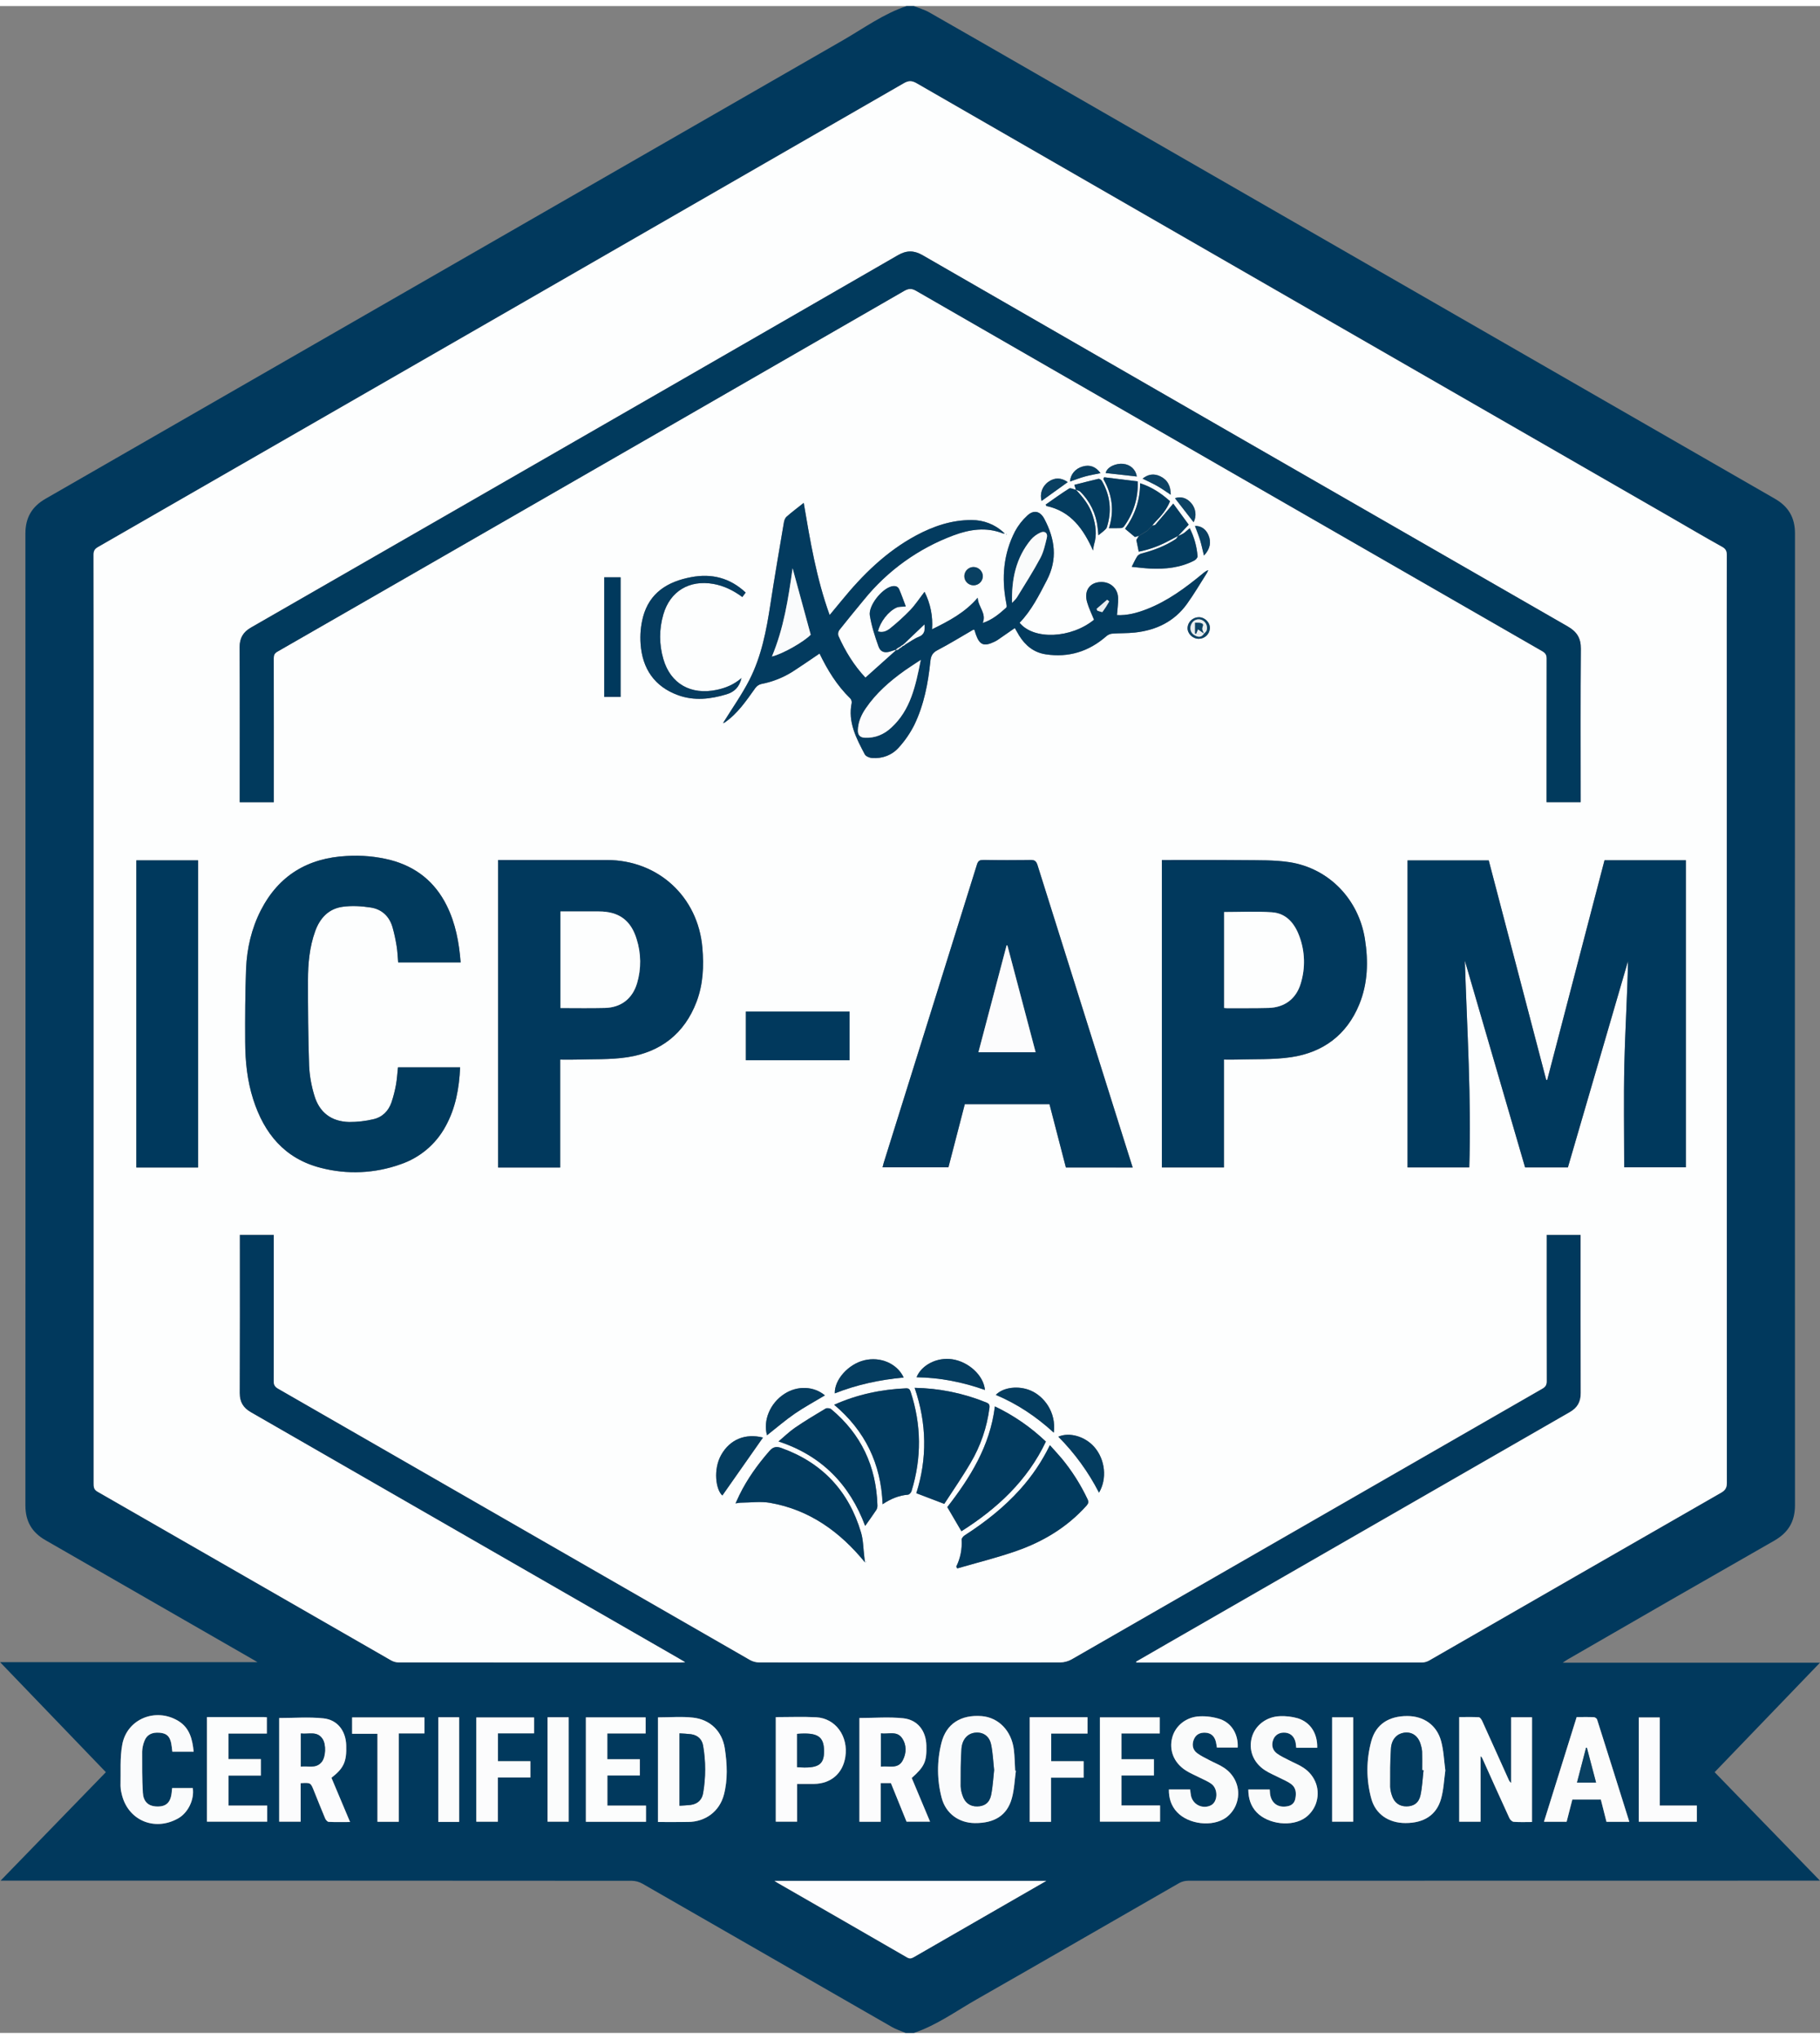 <?xml version="1.0" encoding="UTF-8"?>
<svg xmlns="http://www.w3.org/2000/svg" xmlns:xlink="http://www.w3.org/1999/xlink" width="150px" height="168px" viewBox="0 0 150 167" version="1.1">
<rect x="0" y="0" width="150" height="167" fill="#808080" stroke="none"/>
<g id="surface1">
<path style=" stroke:none;fill-rule:nonzero;fill:rgb(0.392%,22.353%,36.471%);fill-opacity:1;" d="M 74.719 0 L 75.312 0 C 75.738 0.168 76.188 0.293 76.582 0.516 C 79.492 2.172 82.395 3.848 85.297 5.516 C 105.621 17.211 125.949 28.902 146.277 40.59 C 147.406 41.238 147.938 42.148 147.938 43.453 C 147.926 70.141 147.926 96.828 147.938 123.516 C 147.938 124.855 147.395 125.773 146.234 126.438 C 140.539 129.691 134.852 132.957 129.176 136.242 C 129.078 136.297 128.984 136.367 128.797 136.496 L 149.996 136.496 L 141.316 145.516 L 149.996 154.453 L 149.398 154.453 C 132.242 154.453 115.086 154.457 97.93 154.461 C 97.668 154.461 97.406 154.527 97.176 154.656 C 91.621 157.84 86.082 161.051 80.52 164.219 C 78.812 165.188 77.211 166.363 75.32 167 L 74.641 167 C 74.258 166.836 73.852 166.711 73.496 166.504 C 66.645 162.574 59.789 158.637 52.941 154.699 C 52.676 154.551 52.375 154.469 52.07 154.465 C 34.926 154.453 17.785 154.449 0.641 154.453 L 0.047 154.453 L 8.727 145.516 L 0.008 136.453 L 21.223 136.453 C 21.078 136.371 21.02 136.328 20.957 136.293 C 15.223 132.996 9.488 129.699 3.75 126.402 C 2.613 125.754 2.094 124.832 2.094 123.531 C 2.105 96.844 2.105 70.156 2.094 43.465 C 2.094 42.164 2.617 41.246 3.754 40.594 C 25.676 27.992 47.598 15.391 69.52 2.789 C 71.219 1.805 72.828 0.633 74.719 0 Z M 93.637 136.41 C 93.645 136.438 93.652 136.457 93.656 136.48 L 93.938 136.48 C 101.691 136.48 109.449 136.48 117.203 136.477 C 117.414 136.469 117.621 136.41 117.801 136.305 C 125.816 131.703 133.832 127.098 141.848 122.488 C 142.199 122.285 142.328 122.082 142.328 121.672 C 142.316 99.773 142.312 77.875 142.316 55.973 C 142.316 52.398 142.316 48.824 142.32 45.25 C 142.32 44.922 142.246 44.727 141.934 44.555 C 140.5 43.758 139.09 42.926 137.668 42.109 C 116.965 30.195 96.262 18.281 75.555 6.363 C 75.172 6.141 74.898 6.125 74.5 6.355 C 52.363 19.109 30.227 31.848 8.082 44.578 C 7.812 44.73 7.711 44.891 7.715 45.203 C 7.727 48.41 7.723 51.617 7.723 54.824 C 7.723 77.117 7.723 99.41 7.723 121.707 C 7.723 121.992 7.723 122.223 8.039 122.406 C 16.105 127.031 24.172 131.664 32.23 136.301 C 32.426 136.414 32.641 136.473 32.863 136.477 C 40.605 136.484 48.344 136.488 56.086 136.484 C 56.188 136.484 56.289 136.469 56.469 136.453 C 56.238 136.32 56.082 136.227 55.926 136.133 C 44.176 129.375 32.426 122.617 20.676 115.863 C 20.043 115.5 19.754 115.016 19.754 114.285 C 19.77 110.074 19.762 105.863 19.762 101.652 L 19.762 101.246 L 22.57 101.246 L 22.57 101.727 C 22.57 105.582 22.574 109.441 22.562 113.297 C 22.562 113.609 22.66 113.766 22.926 113.918 C 35.895 121.371 48.859 128.82 61.82 136.277 C 62.051 136.402 62.309 136.473 62.57 136.473 C 70.84 136.484 79.105 136.484 87.371 136.473 C 87.703 136.469 88.031 136.383 88.32 136.219 C 101.254 128.793 114.184 121.363 127.105 113.926 C 127.371 113.773 127.477 113.617 127.473 113.305 C 127.461 109.434 127.469 105.562 127.469 101.691 L 127.469 101.242 L 130.273 101.242 L 130.273 101.727 C 130.273 105.906 130.266 110.09 130.281 114.273 C 130.281 115.004 130.012 115.492 129.375 115.855 C 118.344 122.191 107.312 128.531 96.289 134.879 C 95.402 135.387 94.52 135.898 93.637 136.41 Z M 63.832 154.473 C 63.953 154.551 64.008 154.586 64.062 154.621 C 67.625 156.672 71.191 158.723 74.754 160.777 C 74.98 160.91 75.125 160.863 75.324 160.75 C 77.977 159.219 80.637 157.688 83.297 156.16 C 84.246 155.617 85.191 155.07 86.23 154.473 Z M 126.262 149.621 L 126.262 140.992 L 124.543 140.992 L 124.543 146.406 C 124.445 146.328 124.375 146.227 124.328 146.113 C 123.605 144.508 122.883 142.902 122.156 141.301 C 122.102 141.176 121.98 140.996 121.879 140.992 C 121.336 140.961 120.789 140.977 120.262 140.977 L 120.262 149.598 L 122.02 149.598 L 122.02 144.195 C 122.094 144.25 122.152 144.324 122.188 144.406 C 122.922 146.039 123.652 147.672 124.398 149.297 C 124.461 149.43 124.625 149.594 124.754 149.605 C 125.246 149.645 125.742 149.621 126.262 149.621 Z M 70.832 141.051 L 70.832 149.602 L 72.582 149.602 L 72.582 146.418 L 73.434 146.418 C 73.863 147.484 74.297 148.551 74.719 149.594 L 76.656 149.594 L 75.145 145.992 C 76.203 145.059 76.391 144.633 76.355 143.312 C 76.32 142.117 75.648 141.203 74.453 141.074 C 73.262 140.949 72.055 141.051 70.832 141.051 Z M 27.316 145.977 C 28.332 145.188 28.578 144.641 28.531 143.289 C 28.496 142.121 27.816 141.203 26.652 141.086 C 25.453 140.961 24.23 141.055 23.008 141.055 L 23.008 149.598 L 24.777 149.598 L 24.777 146.426 C 25.602 146.375 25.602 146.375 25.875 147.066 C 26.18 147.824 26.48 148.582 26.797 149.332 C 26.848 149.449 26.984 149.609 27.086 149.613 C 27.648 149.641 28.211 149.625 28.848 149.625 Z M 54.227 149.621 C 55.078 149.621 55.891 149.629 56.711 149.621 C 58.129 149.609 59.293 148.762 59.656 147.387 C 59.992 146.129 59.93 144.836 59.734 143.566 C 59.523 142.152 58.527 141.172 57.113 141.023 C 56.168 140.922 55.199 141.004 54.227 141.004 Z M 119.121 145.375 C 119.008 144.551 118.98 143.723 118.77 142.945 C 118.406 141.629 117.336 140.895 115.988 140.891 C 114.473 140.891 113.41 141.559 113.027 142.93 C 112.594 144.488 112.59 146.137 113.02 147.695 C 113.367 148.984 114.461 149.703 115.832 149.707 C 117.352 149.707 118.395 149.051 118.77 147.707 C 118.984 146.961 119.012 146.16 119.121 145.375 Z M 83.727 145.398 L 83.668 145.387 C 83.637 144.809 83.633 144.227 83.562 143.656 C 83.371 142.102 82.305 141.008 80.914 140.895 C 79.199 140.758 77.977 141.52 77.586 143.117 C 77.215 144.602 77.223 146.156 77.613 147.641 C 77.961 148.926 79.031 149.695 80.344 149.707 C 81.957 149.723 83 149.078 83.391 147.684 C 83.594 146.949 83.621 146.164 83.727 145.398 Z M 127.25 149.602 L 129.117 149.602 C 129.277 148.973 129.434 148.367 129.59 147.773 L 131.938 147.773 L 132.402 149.605 L 134.285 149.605 C 133.395 146.773 132.516 143.965 131.625 141.164 C 131.566 141.062 131.469 140.996 131.355 140.984 C 130.891 140.965 130.418 140.977 129.945 140.977 C 129.047 143.855 128.152 146.715 127.25 149.602 Z M 102.883 146.945 C 102.887 147.668 103.078 148.301 103.57 148.82 C 104.523 149.816 106.488 150.059 107.605 149.25 C 107.977 148.973 108.262 148.602 108.43 148.172 C 108.871 147.023 108.438 145.805 107.41 145.137 C 107.047 144.898 106.633 144.738 106.246 144.535 C 105.906 144.359 105.555 144.203 105.25 143.98 C 104.855 143.691 104.77 143.246 104.953 142.805 C 105.113 142.418 105.492 142.211 105.957 142.262 C 106.398 142.312 106.695 142.609 106.789 143.098 C 106.809 143.219 106.816 143.344 106.836 143.504 L 108.562 143.504 C 108.594 142.324 108.008 141.402 106.961 141.074 C 106.484 140.938 105.992 140.883 105.5 140.902 C 104.387 140.934 103.457 141.656 103.18 142.633 C 102.891 143.676 103.281 144.719 104.246 145.352 C 104.621 145.598 105.047 145.766 105.449 145.973 C 105.773 146.145 106.121 146.277 106.414 146.492 C 106.828 146.801 106.855 147.258 106.754 147.727 C 106.68 148.062 106.457 148.262 106.117 148.324 C 105.336 148.477 104.773 148.07 104.676 147.285 C 104.664 147.176 104.66 147.066 104.652 146.945 Z M 96.34 146.945 C 96.332 147.664 96.523 148.289 97.012 148.809 C 97.953 149.812 99.914 150.062 101.043 149.262 C 101.402 148.996 101.688 148.641 101.859 148.227 C 102.332 147.082 101.906 145.828 100.871 145.145 C 100.508 144.906 100.09 144.75 99.707 144.543 C 99.348 144.352 98.969 144.18 98.648 143.934 C 98.281 143.652 98.223 143.207 98.41 142.785 C 98.594 142.383 98.93 142.246 99.348 142.266 C 99.797 142.289 100.086 142.535 100.211 143.004 C 100.25 143.164 100.266 143.328 100.293 143.484 L 102.008 143.484 C 102.066 142.434 101.535 141.488 100.578 141.152 C 100.027 140.969 99.453 140.891 98.875 140.918 C 97.762 140.957 96.871 141.699 96.613 142.66 C 96.34 143.703 96.742 144.738 97.715 145.367 C 98.078 145.602 98.492 145.77 98.879 145.969 C 99.203 146.137 99.559 146.27 99.848 146.484 C 100.426 146.922 100.367 147.992 99.777 148.258 C 99.461 148.41 99.09 148.41 98.777 148.254 C 98.461 148.098 98.234 147.809 98.16 147.465 C 98.125 147.301 98.113 147.133 98.09 146.945 Z M 63.938 140.98 L 63.938 149.59 L 65.695 149.59 L 65.695 146.484 C 66.172 146.484 66.621 146.484 67.07 146.484 C 68.48 146.473 69.461 145.629 69.672 144.254 C 69.93 142.559 68.867 141.078 67.27 140.992 C 66.172 140.934 65.066 140.98 63.938 140.98 Z M 95.59 141 L 90.652 141 L 90.652 149.59 L 95.609 149.59 L 95.609 148.258 L 92.426 148.258 L 92.426 145.789 L 95.105 145.789 L 95.105 144.449 L 92.426 144.449 L 92.426 142.324 L 95.586 142.324 Z M 50.062 148.27 L 50.062 145.785 L 52.738 145.785 L 52.738 144.449 L 50.055 144.449 L 50.055 142.324 L 53.211 142.324 L 53.211 141.004 L 48.285 141.004 L 48.285 149.605 L 53.242 149.605 L 53.242 148.273 Z M 17.059 140.977 L 17.059 149.59 L 22.023 149.59 L 22.023 148.266 L 18.832 148.266 L 18.832 145.797 L 21.5 145.797 L 21.5 144.438 L 18.828 144.438 L 18.828 142.332 L 21.992 142.332 L 21.992 140.992 C 21.902 140.984 21.832 140.977 21.762 140.977 Z M 14.188 146.824 C 14.172 146.984 14.156 147.109 14.145 147.23 C 14.047 148.066 13.645 148.402 12.809 148.336 C 12.211 148.289 11.816 147.926 11.773 147.199 C 11.707 146.074 11.711 144.945 11.715 143.816 C 11.727 143.523 11.789 143.23 11.898 142.957 C 12.094 142.426 12.52 142.207 13.164 142.262 C 13.723 142.312 13.984 142.543 14.109 143.117 C 14.156 143.352 14.172 143.59 14.203 143.824 L 15.961 143.824 C 15.859 142.793 15.629 141.859 14.695 141.293 C 12.84 140.168 10.473 141.117 10.078 143.23 C 9.871 144.34 9.965 145.504 9.934 146.641 C 9.938 146.84 9.961 147.035 10.012 147.23 C 10.465 149.434 12.684 150.434 14.668 149.332 C 15.496 148.871 16.035 147.766 15.887 146.82 Z M 84.867 140.992 L 84.867 149.605 L 86.621 149.605 L 86.621 145.969 L 89.309 145.969 L 89.309 144.609 L 86.637 144.609 L 86.637 142.332 L 89.629 142.332 L 89.629 140.988 Z M 39.258 149.594 L 41.031 149.594 L 41.031 145.949 L 43.715 145.949 L 43.715 144.609 L 41.043 144.609 L 41.043 142.312 L 44.02 142.312 L 44.02 141.004 L 39.258 141.004 Z M 34.984 141.004 L 29.02 141.004 L 29.02 142.352 L 31.109 142.352 L 31.109 149.602 L 32.859 149.602 L 32.859 142.32 L 34.984 142.32 Z M 136.793 148.266 L 136.793 141.004 L 135.066 141.004 L 135.066 149.598 L 139.848 149.598 L 139.848 148.266 Z M 111.523 140.992 L 109.789 140.992 L 109.789 149.59 L 111.523 149.59 Z M 46.867 140.992 L 45.129 140.992 L 45.129 149.594 L 46.871 149.594 Z M 37.84 149.613 L 37.84 140.992 L 36.125 140.992 L 36.125 149.613 Z M 37.84 149.613 "/>
<path style=" stroke:none;fill-rule:nonzero;fill:rgb(99.216%,99.608%,99.608%);fill-opacity:1;" d="M 93.637 136.41 C 94.52 135.902 95.406 135.391 96.289 134.879 C 107.316 128.535 118.348 122.195 129.375 115.855 C 130.008 115.492 130.285 115.008 130.281 114.273 C 130.266 110.094 130.273 105.91 130.273 101.727 L 130.273 101.242 L 127.465 101.242 L 127.465 101.688 C 127.465 105.562 127.461 109.43 127.473 113.305 C 127.473 113.617 127.371 113.77 127.105 113.922 C 114.176 121.352 101.25 128.781 88.32 136.219 C 88.031 136.379 87.703 136.469 87.371 136.473 C 79.105 136.484 70.84 136.484 62.57 136.473 C 62.309 136.469 62.047 136.402 61.816 136.273 C 48.852 128.824 35.887 121.375 22.922 113.918 C 22.656 113.766 22.559 113.605 22.559 113.293 C 22.57 109.438 22.566 105.582 22.566 101.723 L 22.566 101.238 L 19.758 101.238 L 19.758 101.648 C 19.758 105.859 19.766 110.07 19.75 114.281 C 19.75 115.012 20.039 115.496 20.672 115.859 C 32.426 122.613 44.176 129.371 55.922 136.133 C 56.082 136.223 56.234 136.316 56.469 136.453 C 56.289 136.465 56.188 136.48 56.082 136.48 C 48.344 136.48 40.602 136.48 32.859 136.473 C 32.641 136.469 32.422 136.41 32.23 136.301 C 24.164 131.668 16.098 127.039 8.035 122.402 C 7.715 122.219 7.719 121.992 7.719 121.703 C 7.719 99.41 7.719 77.117 7.719 54.82 C 7.719 51.613 7.719 48.406 7.711 45.199 C 7.711 44.887 7.812 44.727 8.078 44.574 C 30.223 31.844 52.359 19.105 74.496 6.359 C 74.895 6.129 75.164 6.145 75.551 6.367 C 96.254 18.289 116.957 30.203 137.664 42.109 C 139.082 42.93 140.496 43.762 141.93 44.559 C 142.242 44.727 142.32 44.926 142.316 45.254 C 142.309 48.828 142.305 52.402 142.312 55.977 C 142.312 77.875 142.316 99.777 142.32 121.676 C 142.32 122.086 142.195 122.289 141.844 122.492 C 133.824 127.09 125.809 131.695 117.797 136.309 C 117.613 136.414 117.41 136.473 117.199 136.48 C 109.445 136.484 101.688 136.488 93.934 136.484 L 93.652 136.484 C 93.652 136.457 93.645 136.438 93.637 136.41 Z M 88.676 39.855 C 88.488 39.816 88.234 39.676 88.121 39.746 C 87.457 40.16 86.828 40.625 86.184 41.07 L 86.242 41.191 C 88.277 41.621 89.301 43.109 90.086 44.859 C 90.102 44.695 90.129 44.531 90.164 44.375 C 90.422 43.559 90.309 42.762 90.059 41.973 C 89.797 41.133 89.266 40.473 88.672 39.848 C 88.793 39.898 88.945 39.922 89.031 40.008 C 89.832 40.797 90.34 41.836 90.461 42.953 C 90.488 43.156 90.504 43.359 90.527 43.602 C 90.688 43.469 90.816 43.383 90.93 43.277 C 91.039 43.172 91.18 43.078 91.223 42.949 C 91.645 41.617 91.516 40.336 90.812 39.121 C 90.762 39.039 90.609 38.934 90.535 38.953 C 89.852 39.109 89.172 39.293 88.543 39.449 Z M 93.867 43.645 C 93.793 43.762 93.723 43.879 93.656 43.984 C 93.719 44.289 93.785 44.602 93.855 44.949 C 94.695 44.785 95.504 44.496 96.258 44.094 L 97.098 43.652 C 97.031 43.742 96.984 43.855 96.898 43.914 C 96.039 44.48 95.094 44.836 94.105 45.094 C 93.961 45.125 93.832 45.203 93.738 45.316 C 93.57 45.582 93.438 45.879 93.273 46.195 C 93.773 46.246 94.27 46.312 94.773 46.336 C 96.043 46.398 97.289 46.273 98.438 45.676 C 98.559 45.613 98.711 45.438 98.703 45.324 C 98.641 44.52 98.422 43.734 98.055 43.016 C 97.863 43.176 97.715 43.324 97.543 43.441 C 97.398 43.523 97.246 43.598 97.09 43.66 L 97.969 42.719 C 97.562 42.168 97.117 41.555 96.695 40.98 C 96.172 41.605 95.707 42.168 95.227 42.715 C 95.176 42.773 95.051 42.773 94.961 42.797 C 95.047 42.695 95.133 42.59 95.227 42.492 C 95.719 41.988 96.172 41.461 96.434 40.789 C 95.699 40.133 94.918 39.617 93.969 39.309 C 93.973 40.75 93.508 41.977 92.73 43.062 L 93.543 43.738 Z M 71.289 128.219 L 71.371 128.199 L 71.352 128.168 L 71.285 128.238 C 71.266 128.066 71.25 127.898 71.23 127.727 C 71.145 127.074 71.148 126.398 70.965 125.777 C 69.957 122.359 67.777 120.012 64.391 118.801 C 63.977 118.652 63.703 118.715 63.41 119.055 C 62.441 120.168 61.586 121.352 60.938 122.68 C 60.836 122.887 60.742 123.105 60.621 123.367 C 60.816 123.34 60.938 123.312 61.062 123.309 C 61.863 123.305 62.684 123.188 63.461 123.32 C 66.727 123.895 69.23 125.715 71.289 128.219 Z M 59.703 59.047 C 60.793 58.305 61.508 57.23 62.254 56.184 C 62.371 56.023 62.543 55.91 62.734 55.859 C 63.652 55.684 64.527 55.344 65.316 54.848 C 66.066 54.363 66.801 53.852 67.543 53.352 C 68.191 54.695 68.973 55.977 70.078 57.051 C 70.164 57.148 70.207 57.281 70.195 57.414 C 69.867 59 70.574 60.332 71.273 61.652 C 71.359 61.816 71.656 61.941 71.867 61.957 C 72.734 62.02 73.52 61.723 74.082 61.086 C 74.59 60.523 75.023 59.891 75.363 59.215 C 76.148 57.57 76.492 55.793 76.676 53.988 C 76.719 53.566 76.836 53.293 77.25 53.078 C 78.25 52.559 79.207 51.961 80.188 51.398 C 80.227 51.387 80.262 51.383 80.301 51.387 C 80.348 51.531 80.387 51.668 80.434 51.797 C 80.738 52.648 81.094 52.785 81.922 52.391 C 82.023 52.348 82.125 52.293 82.219 52.23 C 82.691 51.91 83.16 51.582 83.637 51.25 C 83.754 51.457 83.871 51.668 83.996 51.871 C 84.508 52.695 85.207 53.262 86.176 53.41 C 88.062 53.703 89.727 53.188 91.164 51.934 C 91.293 51.816 91.453 51.738 91.625 51.711 C 92.262 51.664 92.902 51.688 93.535 51.617 C 95.285 51.43 96.777 50.715 97.824 49.262 C 98.418 48.438 98.93 47.559 99.473 46.699 C 99.512 46.625 99.547 46.551 99.574 46.473 C 99.41 46.539 99.262 46.637 99.133 46.754 C 97.707 47.926 96.238 49.027 94.496 49.699 C 93.703 50.004 92.891 50.223 92.055 50.18 C 92.09 49.688 92.164 49.223 92.148 48.762 C 92.117 47.895 91.383 47.336 90.508 47.477 C 89.73 47.598 89.344 48.246 89.59 49.113 C 89.73 49.609 89.969 50.078 90.164 50.562 C 88.273 52.105 85.199 52.25 84.027 50.812 C 85.012 49.797 85.629 48.551 86.273 47.312 C 87.184 45.566 86.941 43.91 86.074 42.262 C 85.73 41.609 85.195 41.48 84.656 41.988 C 84.254 42.359 83.914 42.797 83.656 43.281 C 82.703 45.133 82.535 47.094 82.922 49.129 C 82.949 49.273 83.008 49.5 82.934 49.566 C 82.367 50.074 81.781 50.574 80.992 50.832 C 81.324 50.023 80.613 49.52 80.578 48.754 C 79.523 49.988 78.215 50.664 76.816 51.352 C 76.895 50.285 76.68 49.219 76.195 48.266 C 75.805 48.777 75.457 49.309 75.023 49.766 C 74.508 50.301 73.957 50.805 73.375 51.273 C 73.102 51.496 72.754 51.66 72.359 51.527 C 72.535 50.762 73.199 49.879 73.887 49.57 C 74.094 49.477 74.363 49.504 74.652 49.473 C 74.492 49.051 74.32 48.551 74.109 48.062 C 73.988 47.781 73.723 47.754 73.457 47.828 C 72.652 48.047 71.559 49.414 71.691 50.219 C 71.828 51.086 72.109 51.941 72.406 52.77 C 72.578 53.246 72.938 53.332 73.422 53.168 C 73.555 53.125 73.688 53.082 73.82 53.039 L 73.836 53.09 L 71.328 55.336 C 70.379 54.328 69.664 53.152 69.094 51.879 C 69.047 51.719 69.078 51.547 69.172 51.41 C 69.84 50.562 70.527 49.742 71.207 48.914 C 73.145 46.52 75.691 44.688 78.582 43.613 C 79.914 43.113 81.285 42.898 82.672 43.453 L 82.816 43.453 L 82.73 43.387 C 82.016 42.715 81.066 42.344 80.082 42.348 C 78.43 42.34 76.922 42.859 75.488 43.625 C 73.043 44.945 71.105 46.848 69.367 48.977 C 69.051 49.367 68.727 49.754 68.375 50.176 C 67.281 47.148 66.766 44.055 66.238 40.934 C 65.734 41.336 65.262 41.688 64.82 42.078 C 64.699 42.188 64.629 42.391 64.602 42.562 C 64.223 44.801 63.836 47.039 63.496 49.281 C 63.164 51.438 62.758 53.574 61.758 55.527 C 61.145 56.727 60.355 57.84 59.645 58.988 C 59.625 59.012 59.605 59.039 59.586 59.062 Z M 22.566 65.598 L 22.566 65.09 C 22.566 61.305 22.566 57.516 22.562 53.73 C 22.562 53.48 22.617 53.332 22.852 53.195 C 27.105 50.762 31.359 48.316 35.609 45.867 C 48.582 38.402 61.555 30.938 74.523 23.469 C 74.883 23.266 75.137 23.25 75.508 23.465 C 92.703 33.371 109.902 43.266 127.105 53.152 C 127.371 53.305 127.477 53.457 127.473 53.77 C 127.461 57.555 127.465 61.34 127.465 65.129 L 127.465 65.594 L 130.273 65.594 L 130.273 65.113 C 130.273 61.059 130.254 57.004 130.289 52.949 C 130.297 52.074 129.957 51.547 129.211 51.117 C 111.48 40.934 93.754 30.734 76.031 20.523 C 75.328 20.117 74.719 20.113 74.012 20.523 C 67.555 24.262 61.086 27.988 54.613 31.699 C 43.305 38.203 31.996 44.703 20.688 51.203 C 20.043 51.574 19.75 52.066 19.75 52.812 C 19.77 56.922 19.758 61.035 19.758 65.145 L 19.758 65.594 Z M 127.52 88.477 L 127.434 88.484 C 125.855 82.445 124.273 76.414 122.695 70.391 L 116.008 70.391 L 116.008 95.688 L 121.09 95.688 C 121.273 89.992 120.906 84.328 120.727 78.648 C 122.383 84.336 124.039 90.016 125.695 95.688 L 129.219 95.688 C 130.875 90.012 132.527 84.348 134.176 78.691 C 134.121 81.531 133.941 84.348 133.875 87.168 C 133.809 90.004 133.859 92.836 133.859 95.676 L 138.945 95.676 L 138.945 70.379 L 132.238 70.379 C 130.668 76.41 129.094 82.441 127.52 88.477 Z M 93.352 95.695 C 93.098 94.875 92.844 94.07 92.586 93.27 C 90.227 85.77 87.867 78.273 85.508 70.773 C 85.406 70.453 85.273 70.344 84.926 70.352 C 83.637 70.375 82.344 70.367 81.055 70.352 C 80.766 70.352 80.617 70.406 80.52 70.723 C 77.969 78.926 75.402 87.129 72.828 95.328 C 72.793 95.441 72.77 95.559 72.738 95.676 L 78.168 95.676 C 78.621 93.926 79.07 92.195 79.516 90.477 L 86.496 90.477 C 86.953 92.23 87.402 93.961 87.848 95.691 Z M 95.758 70.359 L 95.758 95.695 L 100.875 95.695 L 100.875 86.805 C 101.227 86.805 101.535 86.816 101.844 86.805 C 103.375 86.754 104.918 86.832 106.422 86.605 C 109.051 86.215 110.988 84.777 112.02 82.277 C 112.738 80.531 112.785 78.707 112.492 76.867 C 111.973 73.594 109.527 71.043 106.27 70.543 C 105.02 70.352 103.73 70.383 102.457 70.375 C 100.234 70.344 98.008 70.359 95.758 70.359 Z M 46.168 86.805 C 46.602 86.805 46.996 86.816 47.391 86.805 C 48.836 86.754 50.297 86.828 51.715 86.609 C 54.445 86.188 56.41 84.668 57.406 82.047 C 57.953 80.605 58.02 79.105 57.887 77.582 C 57.527 73.387 54.246 70.359 50.012 70.359 L 41.055 70.359 L 41.055 95.695 L 46.168 95.695 Z M 37.922 87.441 L 32.801 87.441 C 32.746 87.949 32.719 88.426 32.633 88.898 C 32.543 89.383 32.422 89.859 32.266 90.324 C 32.02 91.039 31.52 91.547 30.781 91.715 C 30.125 91.871 29.449 91.949 28.773 91.945 C 27.301 91.91 26.312 91.156 25.902 89.742 C 25.664 88.961 25.52 88.152 25.477 87.336 C 25.398 84.98 25.379 82.621 25.383 80.262 C 25.383 78.895 25.508 77.527 25.98 76.219 C 26.367 75.145 27.086 74.371 28.234 74.215 C 28.988 74.109 29.789 74.156 30.547 74.273 C 31.469 74.41 32.098 75.004 32.355 75.914 C 32.496 76.414 32.605 76.926 32.688 77.441 C 32.762 77.891 32.777 78.355 32.816 78.797 L 37.965 78.797 C 37.836 77.152 37.547 75.582 36.82 74.117 C 35.844 72.152 34.289 70.91 32.164 70.355 C 30.992 70.062 29.785 69.953 28.578 70.027 C 25.379 70.191 22.973 71.625 21.496 74.504 C 20.727 76.012 20.352 77.637 20.281 79.312 C 20.203 81.328 20.199 83.348 20.207 85.367 C 20.215 86.965 20.379 88.551 20.871 90.086 C 21.773 92.895 23.457 94.961 26.434 95.723 C 28.602 96.289 30.891 96.188 33 95.434 C 34.59 94.898 35.918 93.785 36.715 92.316 C 37.551 90.809 37.844 89.172 37.922 87.441 Z M 16.328 95.695 L 16.328 70.387 L 11.238 70.387 L 11.238 95.695 Z M 78.812 128.578 C 78.84 128.629 78.867 128.676 78.898 128.727 C 80.52 128.254 82.168 127.848 83.762 127.293 C 85.977 126.523 87.953 125.332 89.543 123.562 C 89.703 123.383 89.742 123.25 89.629 123.016 C 89.062 121.816 88.348 120.691 87.504 119.668 C 87.199 119.301 86.871 118.957 86.531 118.57 C 85.891 119.887 85.07 121.105 84.094 122.195 C 82.758 123.691 81.195 124.918 79.508 126 C 79.391 126.078 79.25 126.25 79.254 126.367 C 79.305 127.129 79.152 127.895 78.812 128.578 Z M 75.383 113.848 C 76.395 116.793 76.422 119.699 75.52 122.531 L 77.824 123.41 C 78.512 122.348 79.301 121.215 79.996 120.027 C 80.816 118.641 81.344 117.102 81.547 115.504 C 81.578 115.262 81.52 115.152 81.297 115.059 C 79.418 114.293 77.414 113.883 75.383 113.848 Z M 72.746 123.438 C 73.418 122.988 74.09 122.715 74.84 122.648 C 74.945 122.637 75.09 122.477 75.125 122.359 C 75.973 119.621 75.949 116.891 75.051 114.168 C 74.988 113.965 74.895 113.871 74.664 113.883 C 72.621 113.98 70.66 114.391 68.75 115.238 C 71.297 117.387 72.617 120.105 72.742 123.438 Z M 81.996 115.379 C 81.598 118.656 79.938 121.273 78.074 123.672 L 79.238 125.664 C 82.156 123.816 84.664 121.516 86.199 118.277 C 84.965 117.094 83.543 116.117 81.996 115.379 Z M 70.02 82.848 L 61.473 82.848 L 61.473 86.855 L 70.02 86.855 Z M 71.305 125.227 C 71.613 124.789 71.93 124.352 72.23 123.898 C 72.293 123.777 72.324 123.641 72.312 123.504 C 72.211 120.316 70.973 117.664 68.504 115.609 C 68.402 115.523 68.148 115.492 68.039 115.559 C 67.188 116.062 66.344 116.574 65.527 117.129 C 65.043 117.461 64.621 117.879 64.16 118.266 C 67.75 119.441 70.039 121.844 71.305 125.227 Z M 61.113 55.367 C 60.488 55.906 59.816 56.18 59.086 56.336 C 56.949 56.793 55.258 55.844 54.672 53.801 C 54.316 52.602 54.316 51.324 54.672 50.125 C 55.23 48.207 56.816 47.266 58.785 47.609 C 59.672 47.766 60.441 48.148 61.18 48.691 L 61.457 48.324 C 60.156 47.105 58.648 46.734 56.957 47.055 C 55.023 47.418 53.527 48.34 52.996 50.336 C 52.809 51.059 52.742 51.809 52.797 52.555 C 52.938 54.59 53.938 56.078 55.902 56.785 C 57.215 57.258 58.551 57.109 59.867 56.711 C 60.516 56.516 60.93 56.125 61.113 55.367 Z M 49.797 47.066 L 49.797 56.922 L 51.145 56.922 L 51.145 47.066 Z M 62.883 117.945 C 61.426 117.578 60.152 118.102 59.438 119.375 C 58.766 120.559 58.988 122.242 59.535 122.719 Z M 74.48 113 C 73.945 111.844 72.562 111.254 71.23 111.578 C 69.91 111.902 68.762 113.176 68.801 114.305 C 70.625 113.582 72.523 113.18 74.48 113 Z M 67.988 114.469 C 67.07 113.707 65.723 113.648 64.648 114.344 C 63.469 115.105 62.867 116.531 63.215 117.754 C 63.98 117.16 64.711 116.523 65.504 115.973 C 66.301 115.422 67.164 114.969 67.988 114.469 Z M 91.004 38.824 L 90.938 38.965 C 91.672 40.246 91.852 41.582 91.398 43.016 C 91.746 43.016 92.066 43.023 92.387 43.008 C 92.48 43 92.566 42.957 92.625 42.891 C 93.422 41.812 93.824 40.5 93.766 39.164 Z M 81.176 114.023 C 81.07 112.836 79.84 111.699 78.473 111.492 C 77.25 111.309 75.957 111.949 75.539 112.977 C 77.473 113 79.332 113.371 81.176 114.023 Z M 87.223 117.875 C 88.574 119.23 89.703 120.785 90.574 122.484 C 91.254 121.336 91.086 119.746 90.188 118.723 C 89.43 117.852 88.137 117.473 87.227 117.875 Z M 86.852 117.543 C 87.07 115.832 86.023 114.535 84.949 114.074 C 83.949 113.645 82.68 113.793 82.07 114.43 C 83.832 115.172 85.398 116.211 86.852 117.543 Z M 88 39.223 C 87.457 38.84 86.922 38.832 86.406 39.195 C 85.898 39.547 85.676 40.18 85.844 40.773 Z M 93.695 38.762 C 93.602 38.18 93.168 37.785 92.574 37.719 C 92.008 37.656 91.246 37.949 91.125 38.473 Z M 80.238 47.727 C 80.656 47.727 80.996 47.398 81.004 46.984 C 81 46.57 80.668 46.234 80.254 46.219 C 79.98 46.207 79.719 46.348 79.574 46.582 C 79.434 46.816 79.43 47.113 79.566 47.352 C 79.707 47.59 79.965 47.73 80.238 47.727 Z M 90.703 38.484 C 90.32 37.949 89.816 37.766 89.23 37.938 C 88.641 38.105 88.23 38.578 88.188 39.176 C 88.605 39.035 89.008 38.875 89.422 38.762 C 89.836 38.645 90.266 38.574 90.699 38.484 Z M 94.176 38.938 C 94.609 39.152 95.012 39.328 95.387 39.547 C 95.766 39.762 96.102 40.008 96.496 40.262 C 96.496 39.539 96.23 39.027 95.617 38.738 C 95.109 38.504 94.629 38.562 94.168 38.938 Z M 99.23 45.273 C 99.734 44.754 99.852 44.168 99.598 43.578 C 99.387 43.09 98.988 42.824 98.492 42.836 C 98.633 43.227 98.793 43.617 98.918 44.016 C 99.043 44.414 99.113 44.824 99.227 45.273 Z M 98.379 42.531 C 98.645 42.012 98.562 41.383 98.176 40.945 C 97.805 40.52 97.324 40.383 96.84 40.551 Z M 98.789 52.133 C 99.277 52.137 99.684 51.758 99.715 51.273 C 99.734 50.793 99.305 50.355 98.805 50.352 C 98.316 50.355 97.91 50.73 97.875 51.215 C 97.855 51.695 98.285 52.129 98.789 52.133 Z M 82.945 43.52 L 82.918 43.508 L 82.918 43.559 C 82.93 43.555 82.938 43.551 82.945 43.543 C 82.949 43.539 82.945 43.527 82.945 43.52 Z M 82.945 43.52 "/>
<path style=" stroke:none;fill-rule:nonzero;fill:rgb(99.216%,99.216%,99.608%);fill-opacity:1;" d="M 63.832 154.473 L 86.23 154.473 C 85.191 155.066 84.246 155.617 83.297 156.16 C 80.637 157.691 77.98 159.219 75.324 160.75 C 75.125 160.863 74.984 160.91 74.754 160.777 C 71.191 158.719 67.629 156.664 64.062 154.621 C 64.008 154.586 63.953 154.551 63.832 154.473 Z M 63.832 154.473 "/>
<path style=" stroke:none;fill-rule:nonzero;fill:rgb(98.824%,99.216%,99.216%);fill-opacity:1;" d="M 126.262 149.621 C 125.742 149.621 125.25 149.645 124.758 149.605 C 124.629 149.598 124.461 149.438 124.402 149.301 C 123.652 147.676 122.922 146.043 122.188 144.41 C 122.156 144.324 122.098 144.254 122.023 144.199 L 122.023 149.598 L 120.266 149.598 L 120.266 140.977 C 120.789 140.977 121.336 140.961 121.883 140.988 C 121.98 140.996 122.102 141.176 122.16 141.297 C 122.891 142.898 123.605 144.508 124.332 146.113 C 124.375 146.227 124.449 146.328 124.543 146.406 L 124.543 140.992 L 126.266 140.992 Z M 126.262 149.621 "/>
<path style=" stroke:none;fill-rule:nonzero;fill:rgb(98.824%,98.824%,99.216%);fill-opacity:1;" d="M 70.832 141.051 C 72.055 141.051 73.262 140.949 74.449 141.074 C 75.633 141.203 76.32 142.117 76.348 143.312 C 76.387 144.637 76.199 145.055 75.141 145.992 L 76.652 149.594 L 74.715 149.594 C 74.289 148.551 73.859 147.484 73.426 146.418 L 72.582 146.418 L 72.582 149.602 L 70.832 149.602 Z M 72.602 145.055 C 73.258 144.973 74 145.293 74.398 144.547 C 74.719 143.941 74.73 143.258 74.336 142.695 C 73.902 142.082 73.203 142.402 72.602 142.316 Z M 72.602 145.055 "/>
<path style=" stroke:none;fill-rule:nonzero;fill:rgb(98.824%,98.824%,99.216%);fill-opacity:1;" d="M 27.316 145.977 L 28.852 149.621 C 28.215 149.621 27.648 149.637 27.09 149.609 C 26.988 149.605 26.852 149.445 26.801 149.328 C 26.484 148.578 26.184 147.816 25.879 147.062 C 25.605 146.371 25.605 146.371 24.781 146.422 L 24.781 149.594 L 23.012 149.594 L 23.012 141.051 C 24.234 141.051 25.457 140.953 26.652 141.078 C 27.82 141.199 28.496 142.117 28.535 143.285 C 28.582 144.641 28.34 145.188 27.316 145.977 Z M 24.793 145.055 C 25.375 144.969 26.027 145.262 26.508 144.68 C 26.848 144.27 26.891 143.254 26.586 142.785 C 26.137 142.09 25.426 142.41 24.793 142.328 Z M 24.793 145.055 "/>
<path style=" stroke:none;fill-rule:nonzero;fill:rgb(98.431%,98.824%,98.824%);fill-opacity:1;" d="M 54.23 149.621 L 54.23 141 C 55.203 141 56.168 140.914 57.113 141.02 C 58.531 141.172 59.523 142.148 59.738 143.562 C 59.93 144.832 59.992 146.125 59.66 147.383 C 59.293 148.758 58.133 149.605 56.715 149.617 C 55.895 149.629 55.074 149.621 54.23 149.621 Z M 56.004 148.281 C 56.328 148.258 56.625 148.25 56.914 148.215 C 57.488 148.141 57.855 147.801 57.949 147.246 C 58.172 145.949 58.172 144.625 57.949 143.332 C 57.859 142.797 57.496 142.461 56.941 142.387 C 56.637 142.348 56.332 142.34 56.004 142.316 Z M 56.004 148.281 "/>
<path style=" stroke:none;fill-rule:nonzero;fill:rgb(98.039%,98.431%,98.824%);fill-opacity:1;" d="M 119.121 145.375 C 119.012 146.16 118.98 146.961 118.77 147.707 C 118.395 149.051 117.352 149.711 115.832 149.707 C 114.461 149.707 113.367 148.984 113.02 147.695 C 112.59 146.137 112.594 144.488 113.027 142.93 C 113.41 141.559 114.477 140.887 115.988 140.891 C 117.336 140.891 118.406 141.629 118.77 142.945 C 118.984 143.723 119.012 144.551 119.121 145.375 Z M 117.32 145.355 L 117.211 145.348 C 117.211 144.836 117.223 144.328 117.203 143.824 C 117.191 143.613 117.148 143.406 117.078 143.207 C 116.859 142.5 116.332 142.156 115.672 142.273 C 115.117 142.371 114.691 142.816 114.637 143.559 C 114.562 144.609 114.578 145.668 114.574 146.723 C 114.586 146.961 114.633 147.199 114.715 147.426 C 114.906 148.039 115.332 148.348 115.934 148.336 C 116.535 148.324 116.941 148.039 117.074 147.402 C 117.219 146.73 117.25 146.035 117.324 145.355 Z M 117.32 145.355 "/>
<path style=" stroke:none;fill-rule:nonzero;fill:rgb(98.039%,98.431%,98.824%);fill-opacity:1;" d="M 83.727 145.398 C 83.621 146.164 83.598 146.949 83.387 147.688 C 82.996 149.082 81.957 149.723 80.34 149.711 C 79.031 149.699 77.957 148.93 77.613 147.645 C 77.219 146.164 77.211 144.605 77.586 143.121 C 77.977 141.523 79.203 140.762 80.914 140.898 C 82.301 141.012 83.367 142.109 83.559 143.66 C 83.629 144.23 83.633 144.812 83.668 145.391 Z M 81.934 145.34 C 81.855 144.633 81.828 143.91 81.68 143.215 C 81.531 142.516 80.984 142.18 80.332 142.266 C 79.746 142.34 79.301 142.809 79.242 143.594 C 79.172 144.617 79.18 145.648 79.18 146.676 C 79.191 146.93 79.242 147.18 79.324 147.418 C 79.516 148.035 79.941 148.344 80.543 148.336 C 81.141 148.328 81.555 148.043 81.688 147.402 C 81.824 146.734 81.855 146.043 81.934 145.34 Z M 81.934 145.34 "/>
<path style=" stroke:none;fill-rule:nonzero;fill:rgb(98.824%,98.824%,98.824%);fill-opacity:1;" d="M 127.25 149.602 C 128.152 146.719 129.047 143.855 129.945 140.977 C 130.422 140.977 130.887 140.965 131.352 140.984 C 131.469 140.996 131.566 141.062 131.625 141.164 C 132.516 143.965 133.395 146.773 134.285 149.605 L 132.402 149.605 L 131.938 147.773 L 129.586 147.773 C 129.434 148.367 129.277 148.973 129.117 149.602 Z M 130.785 143.496 L 130.719 143.504 C 130.469 144.457 130.223 145.414 129.973 146.371 L 131.543 146.371 C 131.289 145.391 131.035 144.441 130.785 143.496 Z M 130.785 143.496 "/>
<path style=" stroke:none;fill-rule:nonzero;fill:rgb(98.039%,98.431%,98.431%);fill-opacity:1;" d="M 102.883 146.945 L 104.648 146.945 C 104.656 147.062 104.66 147.172 104.672 147.285 C 104.77 148.07 105.332 148.477 106.113 148.324 C 106.453 148.262 106.68 148.062 106.75 147.727 C 106.852 147.258 106.824 146.801 106.41 146.492 C 106.117 146.277 105.77 146.141 105.445 145.973 C 105.043 145.766 104.617 145.598 104.246 145.352 C 103.281 144.719 102.883 143.676 103.176 142.633 C 103.449 141.656 104.383 140.934 105.496 140.902 C 105.988 140.883 106.48 140.938 106.957 141.074 C 108.004 141.402 108.59 142.324 108.562 143.504 L 106.832 143.504 C 106.812 143.344 106.805 143.219 106.785 143.098 C 106.691 142.609 106.395 142.312 105.953 142.262 C 105.488 142.211 105.109 142.418 104.949 142.805 C 104.766 143.246 104.852 143.691 105.246 143.98 C 105.551 144.203 105.906 144.359 106.242 144.535 C 106.629 144.738 107.043 144.898 107.406 145.137 C 108.438 145.805 108.871 147.023 108.43 148.172 C 108.258 148.602 107.973 148.973 107.602 149.25 C 106.488 150.059 104.52 149.816 103.566 148.82 C 103.078 148.301 102.887 147.672 102.883 146.945 Z M 102.883 146.945 "/>
<path style=" stroke:none;fill-rule:nonzero;fill:rgb(98.039%,98.431%,98.431%);fill-opacity:1;" d="M 96.336 146.941 L 98.09 146.941 C 98.113 147.129 98.125 147.301 98.16 147.461 C 98.234 147.805 98.461 148.098 98.773 148.25 C 99.09 148.406 99.461 148.41 99.777 148.258 C 100.367 147.992 100.426 146.918 99.848 146.484 C 99.559 146.266 99.203 146.133 98.879 145.965 C 98.488 145.766 98.078 145.602 97.715 145.363 C 96.742 144.734 96.336 143.703 96.613 142.656 C 96.867 141.695 97.762 140.957 98.875 140.914 C 99.449 140.887 100.027 140.969 100.574 141.148 C 101.535 141.488 102.066 142.43 102.008 143.484 L 100.293 143.484 C 100.266 143.324 100.25 143.16 100.207 143 C 100.086 142.531 99.797 142.285 99.348 142.262 C 98.93 142.242 98.594 142.379 98.41 142.781 C 98.219 143.207 98.277 143.648 98.648 143.934 C 98.969 144.18 99.348 144.348 99.707 144.543 C 100.09 144.746 100.508 144.906 100.867 145.145 C 101.906 145.82 102.328 147.078 101.859 148.223 C 101.684 148.637 101.402 148.996 101.043 149.262 C 99.914 150.059 97.953 149.812 97.012 148.809 C 96.523 148.289 96.328 147.66 96.336 146.941 Z M 96.336 146.941 "/>
<path style=" stroke:none;fill-rule:nonzero;fill:rgb(98.824%,98.824%,99.216%);fill-opacity:1;" d="M 63.938 140.98 C 65.066 140.98 66.172 140.934 67.27 140.992 C 68.867 141.074 69.93 142.559 69.672 144.25 C 69.461 145.625 68.48 146.469 67.07 146.484 C 66.621 146.488 66.172 146.484 65.695 146.484 L 65.695 149.59 L 63.938 149.59 Z M 65.691 142.359 L 65.691 145.102 C 67.41 145.238 67.922 144.93 67.918 143.793 C 67.91 142.562 67.391 142.223 65.691 142.359 Z M 65.691 142.359 "/>
<path style=" stroke:none;fill-rule:nonzero;fill:rgb(98.824%,99.216%,99.216%);fill-opacity:1;" d="M 95.586 141 L 95.586 142.324 L 92.426 142.324 L 92.426 144.449 L 95.105 144.449 L 95.105 145.789 L 92.426 145.789 L 92.426 148.258 L 95.609 148.258 L 95.609 149.59 L 90.652 149.59 L 90.652 141 Z M 95.586 141 "/>
<path style=" stroke:none;fill-rule:nonzero;fill:rgb(98.824%,99.216%,99.216%);fill-opacity:1;" d="M 50.059 148.27 L 53.242 148.27 L 53.242 149.602 L 48.285 149.602 L 48.285 141 L 53.211 141 L 53.211 142.324 L 50.055 142.324 L 50.055 144.449 L 52.734 144.449 L 52.734 145.789 L 50.059 145.789 Z M 50.059 148.27 "/>
<path style=" stroke:none;fill-rule:nonzero;fill:rgb(98.824%,99.216%,99.216%);fill-opacity:1;" d="M 17.059 140.977 L 21.762 140.977 C 21.832 140.977 21.902 140.984 21.992 140.992 L 21.992 142.332 L 18.828 142.332 L 18.828 144.441 L 21.5 144.441 L 21.5 145.797 L 18.832 145.797 L 18.832 148.266 L 22.023 148.266 L 22.023 149.594 L 17.059 149.594 Z M 17.059 140.977 "/>
<path style=" stroke:none;fill-rule:nonzero;fill:rgb(98.039%,98.431%,98.824%);fill-opacity:1;" d="M 14.188 146.824 L 15.887 146.824 C 16.035 147.77 15.496 148.875 14.668 149.332 C 12.684 150.438 10.465 149.438 10.012 147.23 C 9.961 147.039 9.938 146.844 9.934 146.645 C 9.965 145.508 9.871 144.344 10.078 143.234 C 10.473 141.117 12.84 140.172 14.695 141.293 C 15.629 141.863 15.859 142.797 15.961 143.828 L 14.203 143.828 C 14.172 143.594 14.156 143.355 14.109 143.121 C 13.984 142.547 13.723 142.316 13.164 142.266 C 12.52 142.211 12.094 142.43 11.898 142.957 C 11.789 143.234 11.727 143.523 11.715 143.82 C 11.711 144.949 11.707 146.078 11.773 147.203 C 11.816 147.93 12.211 148.289 12.809 148.336 C 13.645 148.402 14.047 148.066 14.145 147.234 C 14.156 147.105 14.172 146.984 14.188 146.824 Z M 14.188 146.824 "/>
<path style=" stroke:none;fill-rule:nonzero;fill:rgb(98.824%,98.824%,99.216%);fill-opacity:1;" d="M 84.867 140.988 L 89.629 140.988 L 89.629 142.332 L 86.637 142.332 L 86.637 144.613 L 89.309 144.613 L 89.309 145.969 L 86.621 145.969 L 86.621 149.605 L 84.867 149.605 Z M 84.867 140.988 "/>
<path style=" stroke:none;fill-rule:nonzero;fill:rgb(98.824%,98.824%,99.216%);fill-opacity:1;" d="M 39.258 149.594 L 39.258 141.008 L 44.016 141.008 L 44.016 142.316 L 41.039 142.316 L 41.039 144.613 L 43.711 144.613 L 43.711 145.953 L 41.031 145.953 L 41.031 149.598 Z M 39.258 149.594 "/>
<path style=" stroke:none;fill-rule:nonzero;fill:rgb(98.824%,98.824%,98.824%);fill-opacity:1;" d="M 34.984 141.004 L 34.984 142.32 L 32.863 142.32 L 32.863 149.602 L 31.109 149.602 L 31.109 142.352 L 29.02 142.352 L 29.02 141.004 Z M 34.984 141.004 "/>
<path style=" stroke:none;fill-rule:nonzero;fill:rgb(98.824%,98.824%,99.216%);fill-opacity:1;" d="M 136.793 148.266 L 139.848 148.266 L 139.848 149.598 L 135.066 149.598 L 135.066 141.008 L 136.793 141.008 Z M 136.793 148.266 "/>
<path style=" stroke:none;fill-rule:nonzero;fill:rgb(98.431%,98.824%,98.824%);fill-opacity:1;" d="M 111.527 140.996 L 111.527 149.594 L 109.789 149.594 L 109.789 140.996 Z M 111.527 140.996 "/>
<path style=" stroke:none;fill-rule:nonzero;fill:rgb(98.431%,98.824%,98.824%);fill-opacity:1;" d="M 46.871 140.992 L 46.871 149.594 L 45.129 149.594 L 45.129 140.992 Z M 46.871 140.992 "/>
<path style=" stroke:none;fill-rule:nonzero;fill:rgb(98.431%,98.824%,98.824%);fill-opacity:1;" d="M 37.84 149.613 L 36.125 149.613 L 36.125 140.992 L 37.84 140.992 Z M 37.84 149.613 "/>
<path style=" stroke:none;fill-rule:nonzero;fill:rgb(0.392%,22.745%,36.471%);fill-opacity:1;" d="M 22.566 65.598 L 19.758 65.598 L 19.758 65.148 C 19.758 61.039 19.77 56.926 19.75 52.816 C 19.75 52.07 20.043 51.574 20.688 51.207 C 32 44.707 43.309 38.207 54.613 31.699 C 61.082 27.977 67.547 24.254 74.012 20.523 C 74.719 20.117 75.328 20.121 76.031 20.523 C 93.754 30.734 111.48 40.93 129.211 51.117 C 129.957 51.547 130.297 52.074 130.289 52.949 C 130.254 57.004 130.273 61.059 130.273 65.113 L 130.273 65.59 L 127.465 65.59 L 127.465 65.125 C 127.465 61.34 127.465 57.555 127.473 53.766 C 127.473 53.453 127.371 53.301 127.105 53.148 C 109.902 43.262 92.703 33.363 75.508 23.461 C 75.137 23.246 74.883 23.262 74.523 23.465 C 61.555 30.941 48.586 38.41 35.609 45.867 C 31.355 48.312 27.102 50.758 22.852 53.199 C 22.617 53.336 22.562 53.484 22.562 53.734 C 22.57 57.52 22.57 61.305 22.566 65.094 Z M 22.566 65.598 "/>
<path style=" stroke:none;fill-rule:nonzero;fill:rgb(0%,22.353%,36.471%);fill-opacity:1;" d="M 127.52 88.477 C 129.094 82.445 130.668 76.41 132.242 70.379 L 138.945 70.379 L 138.945 95.676 L 133.863 95.676 C 133.863 92.836 133.812 90 133.875 87.168 C 133.941 84.348 134.125 81.531 134.176 78.691 C 132.527 84.352 130.875 90.02 129.223 95.688 L 125.695 95.688 C 124.043 90.016 122.387 84.336 120.73 78.648 C 120.91 84.328 121.277 89.992 121.094 95.688 L 116.008 95.688 L 116.008 70.391 L 122.699 70.391 C 124.273 76.402 125.852 82.438 127.438 88.484 Z M 127.52 88.477 "/>
<path style=" stroke:none;fill-rule:nonzero;fill:rgb(0.392%,22.353%,36.471%);fill-opacity:1;" d="M 93.352 95.695 L 87.848 95.695 C 87.402 93.965 86.953 92.234 86.496 90.48 L 79.516 90.48 C 79.07 92.199 78.621 93.93 78.168 95.68 L 72.738 95.68 C 72.77 95.562 72.793 95.445 72.828 95.332 C 75.395 87.129 77.957 78.93 80.52 70.727 C 80.617 70.41 80.766 70.352 81.055 70.355 C 82.344 70.367 83.637 70.375 84.926 70.355 C 85.273 70.348 85.406 70.457 85.508 70.777 C 87.863 78.277 90.223 85.777 92.586 93.273 C 92.84 94.07 93.094 94.875 93.352 95.695 Z M 85.352 86.195 C 84.57 83.242 83.801 80.32 83.031 77.402 L 82.961 77.395 C 82.191 80.32 81.418 83.246 80.641 86.191 Z M 85.352 86.195 "/>
<path style=" stroke:none;fill-rule:nonzero;fill:rgb(0.392%,22.353%,36.471%);fill-opacity:1;" d="M 95.758 70.359 C 98.008 70.359 100.234 70.344 102.457 70.367 C 103.73 70.383 105.02 70.348 106.27 70.535 C 109.527 71.039 111.973 73.59 112.492 76.859 C 112.785 78.703 112.738 80.527 112.02 82.273 C 110.988 84.77 109.051 86.207 106.422 86.602 C 104.918 86.824 103.371 86.746 101.844 86.801 C 101.535 86.812 101.227 86.801 100.875 86.801 L 100.875 95.688 L 95.758 95.688 Z M 100.891 82.551 C 100.988 82.559 101.047 82.566 101.102 82.566 C 102.25 82.566 103.398 82.578 104.543 82.547 C 105.883 82.512 106.832 81.789 107.207 80.52 C 107.594 79.25 107.555 77.895 107.094 76.652 C 106.711 75.602 106.031 74.75 104.84 74.668 C 103.531 74.574 102.215 74.645 100.891 74.645 Z M 100.891 82.551 "/>
<path style=" stroke:none;fill-rule:nonzero;fill:rgb(0.392%,22.353%,36.471%);fill-opacity:1;" d="M 46.168 86.805 L 46.168 95.695 L 41.055 95.695 L 41.055 70.359 L 50.012 70.359 C 54.246 70.359 57.527 73.387 57.887 77.582 C 58.02 79.105 57.953 80.605 57.406 82.047 C 56.41 84.668 54.445 86.184 51.715 86.605 C 50.297 86.824 48.832 86.754 47.391 86.805 C 46.996 86.816 46.602 86.805 46.168 86.805 Z M 46.191 82.555 C 47.426 82.555 48.641 82.578 49.852 82.547 C 51.184 82.516 52.125 81.785 52.504 80.504 C 52.855 79.316 52.84 78.055 52.465 76.875 C 51.992 75.316 50.992 74.598 49.359 74.598 L 46.191 74.598 Z M 46.191 82.555 "/>
<path style=" stroke:none;fill-rule:nonzero;fill:rgb(0.392%,22.745%,36.471%);fill-opacity:1;" d="M 37.922 87.441 C 37.844 89.172 37.551 90.809 36.715 92.316 C 35.918 93.785 34.59 94.898 33 95.434 C 30.891 96.188 28.602 96.289 26.434 95.723 C 23.457 94.961 21.773 92.895 20.871 90.086 C 20.379 88.551 20.215 86.965 20.207 85.367 C 20.195 83.348 20.207 81.328 20.281 79.312 C 20.352 77.637 20.727 76.012 21.496 74.504 C 22.973 71.621 25.379 70.191 28.578 70.027 C 29.785 69.953 30.992 70.062 32.164 70.355 C 34.289 70.91 35.844 72.152 36.82 74.117 C 37.547 75.582 37.836 77.152 37.965 78.797 L 32.816 78.797 C 32.777 78.355 32.762 77.891 32.688 77.441 C 32.605 76.926 32.496 76.414 32.355 75.914 C 32.098 75.004 31.469 74.41 30.547 74.273 C 29.789 74.156 28.988 74.109 28.234 74.215 C 27.086 74.371 26.367 75.145 25.98 76.219 C 25.508 77.527 25.383 78.895 25.383 80.262 C 25.379 82.621 25.398 84.98 25.477 87.336 C 25.52 88.152 25.664 88.961 25.902 89.742 C 26.312 91.152 27.301 91.906 28.773 91.945 C 29.449 91.949 30.125 91.871 30.781 91.715 C 31.52 91.543 32.02 91.035 32.266 90.324 C 32.422 89.859 32.543 89.383 32.633 88.898 C 32.719 88.426 32.746 87.945 32.801 87.441 Z M 37.922 87.441 "/>
<path style=" stroke:none;fill-rule:nonzero;fill:rgb(1.176%,23.137%,37.255%);fill-opacity:1;" d="M 82.672 43.457 C 81.285 42.902 79.914 43.117 78.582 43.613 C 75.691 44.691 73.145 46.52 71.207 48.914 C 70.527 49.742 69.84 50.57 69.176 51.414 C 69.078 51.547 69.047 51.719 69.094 51.879 C 69.66 53.152 70.379 54.324 71.328 55.332 L 73.836 53.086 L 73.82 53.031 C 73.688 53.074 73.555 53.117 73.422 53.16 C 72.938 53.324 72.574 53.238 72.406 52.766 C 72.109 51.934 71.832 51.078 71.691 50.211 C 71.562 49.41 72.652 48.039 73.457 47.82 C 73.723 47.75 73.992 47.777 74.113 48.059 C 74.32 48.543 74.492 49.043 74.652 49.465 C 74.363 49.5 74.094 49.465 73.887 49.562 C 73.199 49.875 72.535 50.75 72.359 51.52 C 72.754 51.652 73.102 51.488 73.375 51.266 C 73.957 50.801 74.508 50.297 75.027 49.762 C 75.457 49.305 75.805 48.77 76.199 48.262 C 76.684 49.215 76.898 50.281 76.82 51.348 C 78.219 50.66 79.523 49.98 80.582 48.746 C 80.613 49.516 81.324 50.02 80.996 50.828 C 81.781 50.574 82.367 50.074 82.934 49.562 C 83.004 49.496 82.949 49.27 82.922 49.125 C 82.535 47.098 82.703 45.129 83.656 43.277 C 83.918 42.793 84.258 42.355 84.664 41.984 C 85.203 41.477 85.734 41.605 86.078 42.262 C 86.949 43.91 87.184 45.566 86.281 47.309 C 85.633 48.551 85.016 49.797 84.035 50.812 C 85.203 52.246 88.277 52.105 90.168 50.562 C 89.973 50.074 89.738 49.605 89.598 49.109 C 89.352 48.246 89.734 47.598 90.512 47.473 C 91.387 47.336 92.129 47.898 92.152 48.762 C 92.168 49.223 92.094 49.688 92.059 50.18 C 92.895 50.223 93.711 50.004 94.504 49.695 C 96.242 49.023 97.715 47.926 99.137 46.754 C 99.27 46.633 99.418 46.539 99.582 46.469 C 99.555 46.547 99.52 46.625 99.48 46.699 C 98.934 47.555 98.422 48.434 97.828 49.258 C 96.781 50.715 95.293 51.426 93.539 51.617 C 92.906 51.684 92.262 51.66 91.633 51.711 C 91.461 51.738 91.301 51.812 91.172 51.93 C 89.734 53.184 88.07 53.699 86.18 53.41 C 85.211 53.262 84.508 52.691 84 51.871 C 83.875 51.664 83.762 51.457 83.641 51.246 C 83.164 51.578 82.695 51.906 82.223 52.23 C 82.129 52.289 82.031 52.344 81.926 52.391 C 81.102 52.781 80.746 52.645 80.438 51.797 C 80.391 51.664 80.352 51.527 80.305 51.383 C 80.27 51.379 80.23 51.387 80.195 51.395 C 79.215 51.961 78.258 52.555 77.254 53.078 C 76.84 53.293 76.727 53.562 76.68 53.984 C 76.496 55.789 76.156 57.566 75.363 59.211 C 75.023 59.891 74.594 60.52 74.082 61.082 C 73.516 61.719 72.734 62.016 71.871 61.957 C 71.66 61.941 71.359 61.816 71.273 61.652 C 70.574 60.332 69.867 59 70.195 57.414 C 70.211 57.281 70.168 57.148 70.078 57.047 C 68.977 55.977 68.195 54.695 67.547 53.348 C 66.805 53.848 66.07 54.359 65.316 54.844 C 64.527 55.34 63.652 55.684 62.738 55.859 C 62.543 55.91 62.375 56.023 62.258 56.184 C 61.508 57.23 60.793 58.305 59.703 59.047 C 59.688 59.027 59.668 59.008 59.648 58.988 C 60.359 57.84 61.148 56.727 61.762 55.527 C 62.762 53.578 63.168 51.438 63.496 49.281 C 63.84 47.039 64.227 44.801 64.605 42.562 C 64.633 42.395 64.699 42.188 64.824 42.078 C 65.266 41.688 65.738 41.336 66.242 40.934 C 66.77 44.055 67.285 47.152 68.379 50.176 C 68.73 49.75 69.055 49.367 69.371 48.977 C 71.109 46.848 73.043 44.945 75.492 43.625 C 76.922 42.855 78.43 42.34 80.086 42.348 C 81.07 42.344 82.016 42.715 82.734 43.387 Z M 74.078 52.848 L 73.922 52.953 C 73.891 52.988 73.863 53.023 73.832 53.059 L 74 53.039 L 74.148 52.918 L 74.254 52.855 L 74.395 52.738 L 74.508 52.688 L 74.652 52.574 C 75.004 52.367 75.34 52.113 75.715 51.965 C 76.23 51.762 76.227 51.383 76.195 50.957 L 74.578 52.504 L 74.441 52.617 L 74.34 52.68 L 74.195 52.793 Z M 75.887 53.875 C 75.375 54.215 74.961 54.477 74.562 54.758 C 73.336 55.633 72.211 56.613 71.355 57.867 C 70.984 58.41 70.723 59 70.707 59.672 C 70.699 60.07 70.891 60.266 71.289 60.285 C 72.129 60.32 72.848 60.016 73.449 59.461 C 75.055 57.996 75.457 56.004 75.887 53.875 Z M 65.324 46.324 C 64.969 48.844 64.594 51.27 63.621 53.59 C 64.527 53.375 66.285 52.359 66.816 51.793 Z M 83.414 49.168 C 83.551 49.016 83.719 48.879 83.824 48.707 C 84.477 47.641 85.152 46.586 85.742 45.484 C 86.016 44.977 86.141 44.379 86.281 43.805 C 86.371 43.434 86.121 43.219 85.77 43.375 C 85.461 43.508 85.188 43.711 84.969 43.965 C 83.727 45.457 83.359 47.238 83.414 49.168 Z M 90.379 49.664 C 90.398 49.711 90.414 49.762 90.43 49.809 C 90.582 49.852 90.828 49.969 90.863 49.918 C 91.066 49.641 91.254 49.352 91.418 49.051 L 91.25 48.914 Z M 90.379 49.664 "/>
<path style=" stroke:none;fill-rule:nonzero;fill:rgb(0%,22.353%,36.471%);fill-opacity:1;" d="M 16.328 95.695 L 11.238 95.695 L 11.238 70.387 L 16.328 70.387 Z M 16.328 95.695 "/>
<path style=" stroke:none;fill-rule:nonzero;fill:rgb(0.392%,22.745%,36.863%);fill-opacity:1;" d="M 78.812 128.578 C 79.152 127.895 79.305 127.129 79.254 126.367 C 79.246 126.25 79.387 126.078 79.508 126.004 C 81.191 124.918 82.754 123.691 84.094 122.195 C 85.07 121.105 85.891 119.887 86.527 118.574 C 86.867 118.957 87.199 119.305 87.504 119.668 C 88.348 120.691 89.062 121.816 89.629 123.016 C 89.742 123.25 89.703 123.383 89.539 123.566 C 87.953 125.332 85.977 126.523 83.758 127.293 C 82.164 127.852 80.52 128.254 78.895 128.727 C 78.867 128.676 78.84 128.629 78.812 128.578 Z M 78.812 128.578 "/>
<path style=" stroke:none;fill-rule:nonzero;fill:rgb(0.392%,22.745%,36.863%);fill-opacity:1;" d="M 75.383 113.848 C 77.414 113.883 79.418 114.293 81.297 115.059 C 81.52 115.152 81.578 115.262 81.547 115.504 C 81.344 117.102 80.816 118.641 79.996 120.027 C 79.301 121.215 78.512 122.348 77.824 123.41 L 75.52 122.531 C 76.422 119.703 76.395 116.797 75.383 113.848 Z M 75.383 113.848 "/>
<path style=" stroke:none;fill-rule:nonzero;fill:rgb(0.784%,22.745%,36.863%);fill-opacity:1;" d="M 71.285 128.227 C 69.23 125.711 66.727 123.895 63.461 123.324 C 62.684 123.188 61.863 123.309 61.062 123.312 C 60.938 123.312 60.816 123.344 60.621 123.371 C 60.746 123.105 60.836 122.891 60.938 122.684 C 61.59 121.355 62.441 120.172 63.41 119.059 C 63.707 118.719 63.977 118.652 64.395 118.805 C 67.777 120.02 69.957 122.363 70.969 125.781 C 71.152 126.406 71.148 127.082 71.23 127.73 C 71.254 127.902 71.266 128.07 71.285 128.238 Z M 71.285 128.227 "/>
<path style=" stroke:none;fill-rule:nonzero;fill:rgb(0.784%,22.745%,36.863%);fill-opacity:1;" d="M 72.742 123.438 C 72.617 120.105 71.297 117.387 68.75 115.246 C 70.656 114.391 72.621 113.98 74.664 113.891 C 74.891 113.879 74.984 113.973 75.051 114.172 C 75.941 116.895 75.965 119.629 75.125 122.363 C 75.086 122.484 74.945 122.645 74.84 122.652 C 74.086 122.715 73.418 122.988 72.742 123.438 Z M 72.742 123.438 "/>
<path style=" stroke:none;fill-rule:nonzero;fill:rgb(0.784%,22.745%,36.863%);fill-opacity:1;" d="M 81.996 115.379 C 83.543 116.117 84.961 117.094 86.199 118.277 C 84.66 121.52 82.152 123.82 79.238 125.664 L 78.074 123.676 C 79.938 121.273 81.594 118.66 81.996 115.379 Z M 81.996 115.379 "/>
<path style=" stroke:none;fill-rule:nonzero;fill:rgb(0.392%,22.353%,36.471%);fill-opacity:1;" d="M 70.02 82.848 L 70.02 86.855 L 61.473 86.855 L 61.473 82.848 Z M 70.02 82.848 "/>
<path style=" stroke:none;fill-rule:nonzero;fill:rgb(0.784%,22.745%,36.863%);fill-opacity:1;" d="M 71.305 125.227 C 70.039 121.844 67.75 119.445 64.164 118.266 C 64.625 117.879 65.047 117.461 65.531 117.129 C 66.348 116.574 67.195 116.062 68.043 115.559 C 68.152 115.492 68.406 115.523 68.508 115.609 C 70.977 117.664 72.215 120.316 72.316 123.504 C 72.328 123.641 72.297 123.777 72.234 123.898 C 71.93 124.352 71.613 124.789 71.305 125.227 Z M 71.305 125.227 "/>
<path style=" stroke:none;fill-rule:nonzero;fill:rgb(1.961%,23.529%,37.647%);fill-opacity:1;" d="M 61.113 55.367 C 60.93 56.129 60.516 56.516 59.867 56.711 C 58.551 57.109 57.215 57.258 55.902 56.785 C 53.938 56.078 52.938 54.59 52.797 52.555 C 52.742 51.809 52.809 51.059 52.996 50.336 C 53.527 48.34 55.023 47.418 56.957 47.055 C 58.652 46.734 60.156 47.105 61.457 48.324 L 61.18 48.691 C 60.445 48.148 59.672 47.766 58.789 47.609 C 56.816 47.266 55.23 48.203 54.672 50.125 C 54.32 51.324 54.32 52.602 54.672 53.801 C 55.262 55.844 56.949 56.793 59.086 56.336 C 59.82 56.18 60.488 55.906 61.113 55.367 Z M 61.113 55.367 "/>
<path style=" stroke:none;fill-rule:nonzero;fill:rgb(0%,22.353%,36.471%);fill-opacity:1;" d="M 49.797 47.066 L 51.148 47.066 L 51.148 56.922 L 49.797 56.922 Z M 49.797 47.066 "/>
<path style=" stroke:none;fill-rule:nonzero;fill:rgb(1.569%,23.529%,37.255%);fill-opacity:1;" d="M 97.086 43.668 C 97.242 43.605 97.395 43.535 97.539 43.449 C 97.711 43.332 97.859 43.184 98.051 43.023 C 98.418 43.746 98.637 44.531 98.699 45.336 C 98.707 45.445 98.555 45.621 98.434 45.684 C 97.281 46.285 96.039 46.41 94.77 46.348 C 94.266 46.32 93.77 46.254 93.27 46.207 C 93.434 45.887 93.562 45.594 93.734 45.328 C 93.828 45.215 93.957 45.137 94.098 45.105 C 95.09 44.844 96.035 44.488 96.891 43.926 C 96.977 43.867 97.027 43.754 97.094 43.66 Z M 97.086 43.668 "/>
<path style=" stroke:none;fill-rule:nonzero;fill:rgb(1.569%,23.529%,37.255%);fill-opacity:1;" d="M 62.883 117.945 L 59.535 122.719 C 58.988 122.242 58.77 120.562 59.438 119.375 C 60.156 118.102 61.426 117.578 62.883 117.945 Z M 62.883 117.945 "/>
<path style=" stroke:none;fill-rule:nonzero;fill:rgb(1.569%,23.529%,37.255%);fill-opacity:1;" d="M 74.48 113 C 72.523 113.18 70.629 113.582 68.801 114.305 C 68.766 113.176 69.91 111.902 71.23 111.578 C 72.562 111.254 73.941 111.844 74.48 113 Z M 74.48 113 "/>
<path style=" stroke:none;fill-rule:nonzero;fill:rgb(1.569%,23.529%,37.255%);fill-opacity:1;" d="M 93.863 43.648 L 93.535 43.75 L 92.723 43.07 C 93.504 41.988 93.965 40.758 93.961 39.32 C 94.914 39.625 95.695 40.141 96.43 40.801 C 96.164 41.469 95.715 42 95.223 42.5 C 95.129 42.598 95.043 42.707 94.957 42.809 L 94.965 42.805 C 94.82 42.949 94.68 43.094 94.539 43.234 L 94.543 43.23 L 93.855 43.656 Z M 93.863 43.648 "/>
<path style=" stroke:none;fill-rule:nonzero;fill:rgb(1.569%,23.529%,37.255%);fill-opacity:1;" d="M 88.672 39.852 C 89.266 40.477 89.797 41.137 90.059 41.977 C 90.309 42.77 90.422 43.562 90.164 44.379 C 90.129 44.535 90.102 44.699 90.086 44.859 C 89.301 43.113 88.277 41.625 86.242 41.191 L 86.184 41.074 C 86.828 40.625 87.461 40.164 88.121 39.75 C 88.234 39.676 88.488 39.816 88.676 39.859 Z M 88.672 39.852 "/>
<path style=" stroke:none;fill-rule:nonzero;fill:rgb(1.569%,23.529%,37.255%);fill-opacity:1;" d="M 67.988 114.469 C 67.16 114.969 66.305 115.43 65.504 115.977 C 64.707 116.527 63.973 117.16 63.215 117.758 C 62.875 116.539 63.469 115.109 64.648 114.348 C 65.723 113.648 67.07 113.703 67.988 114.469 Z M 67.988 114.469 "/>
<path style=" stroke:none;fill-rule:nonzero;fill:rgb(1.176%,23.137%,37.255%);fill-opacity:1;" d="M 91.004 38.824 L 93.766 39.164 C 93.824 40.5 93.422 41.816 92.625 42.895 C 92.562 42.965 92.477 43.008 92.387 43.012 C 92.066 43.027 91.746 43.02 91.395 43.02 C 91.852 41.59 91.668 40.25 90.934 38.969 Z M 91.004 38.824 "/>
<path style=" stroke:none;fill-rule:nonzero;fill:rgb(1.569%,23.529%,37.255%);fill-opacity:1;" d="M 81.176 114.023 C 79.328 113.371 77.469 113.008 75.539 112.977 C 75.957 111.949 77.25 111.309 78.473 111.492 C 79.844 111.699 81.074 112.832 81.176 114.023 Z M 81.176 114.023 "/>
<path style=" stroke:none;fill-rule:nonzero;fill:rgb(1.569%,23.529%,37.255%);fill-opacity:1;" d="M 97.098 43.656 L 96.258 44.098 C 95.504 44.5 94.691 44.789 93.852 44.957 C 93.781 44.609 93.719 44.293 93.656 43.992 C 93.719 43.883 93.793 43.766 93.863 43.652 L 93.863 43.66 L 94.551 43.238 L 94.543 43.242 C 94.688 43.098 94.832 42.953 94.969 42.809 L 94.961 42.816 C 95.051 42.785 95.176 42.789 95.227 42.73 C 95.707 42.18 96.172 41.621 96.695 41 C 97.117 41.57 97.562 42.184 97.969 42.734 L 97.086 43.668 Z M 97.098 43.656 "/>
<path style=" stroke:none;fill-rule:nonzero;fill:rgb(1.569%,23.529%,37.255%);fill-opacity:1;" d="M 87.227 117.875 C 88.137 117.473 89.43 117.852 90.191 118.723 C 91.09 119.75 91.262 121.34 90.578 122.488 C 89.707 120.785 88.574 119.23 87.227 117.875 Z M 87.227 117.875 "/>
<path style=" stroke:none;fill-rule:nonzero;fill:rgb(1.569%,23.529%,37.255%);fill-opacity:1;" d="M 86.852 117.543 C 85.398 116.211 83.832 115.168 82.074 114.43 C 82.684 113.793 83.953 113.645 84.949 114.074 C 86.023 114.535 87.074 115.832 86.852 117.543 Z M 86.852 117.543 "/>
<path style=" stroke:none;fill-rule:nonzero;fill:rgb(1.569%,23.529%,37.255%);fill-opacity:1;" d="M 88.676 39.859 L 88.543 39.449 C 89.176 39.289 89.852 39.113 90.535 38.953 C 90.609 38.938 90.762 39.039 90.812 39.121 C 91.516 40.336 91.648 41.617 91.223 42.949 C 91.18 43.078 91.035 43.176 90.93 43.277 C 90.82 43.375 90.688 43.469 90.527 43.602 C 90.504 43.359 90.488 43.156 90.461 42.953 C 90.336 41.84 89.832 40.801 89.031 40.012 C 88.945 39.926 88.793 39.906 88.672 39.855 Z M 88.676 39.859 "/>
<path style=" stroke:none;fill-rule:nonzero;fill:rgb(3.529%,25.098%,38.431%);fill-opacity:1;" d="M 88.004 39.223 L 85.848 40.773 C 85.676 40.184 85.902 39.551 86.41 39.199 C 86.926 38.832 87.461 38.84 88.004 39.223 Z M 88.004 39.223 "/>
<path style=" stroke:none;fill-rule:nonzero;fill:rgb(5.098%,26.275%,39.608%);fill-opacity:1;" d="M 93.695 38.762 L 91.125 38.473 C 91.25 37.949 92.012 37.656 92.578 37.719 C 93.172 37.785 93.602 38.18 93.695 38.762 Z M 93.695 38.762 "/>
<path style=" stroke:none;fill-rule:nonzero;fill:rgb(3.529%,25.098%,38.431%);fill-opacity:1;" d="M 80.238 47.727 C 79.82 47.723 79.484 47.383 79.488 46.965 C 79.496 46.551 79.836 46.215 80.254 46.219 C 80.668 46.234 80.996 46.57 81.004 46.98 C 80.992 47.395 80.656 47.727 80.238 47.727 Z M 80.238 47.727 "/>
<path style=" stroke:none;fill-rule:nonzero;fill:rgb(3.529%,25.098%,38.431%);fill-opacity:1;" d="M 90.699 38.484 C 90.266 38.578 89.836 38.645 89.414 38.762 C 88.996 38.875 88.598 39.035 88.184 39.176 C 88.227 38.582 88.625 38.109 89.223 37.938 C 89.82 37.762 90.316 37.949 90.699 38.484 Z M 90.699 38.484 "/>
<path style=" stroke:none;fill-rule:nonzero;fill:rgb(5.098%,26.275%,39.608%);fill-opacity:1;" d="M 94.168 38.938 C 94.629 38.562 95.109 38.504 95.609 38.738 C 96.223 39.027 96.484 39.539 96.488 40.266 C 96.098 40.008 95.75 39.754 95.383 39.547 C 95.012 39.34 94.605 39.152 94.168 38.938 Z M 94.168 38.938 "/>
<path style=" stroke:none;fill-rule:nonzero;fill:rgb(3.529%,25.098%,38.431%);fill-opacity:1;" d="M 99.227 45.273 C 99.113 44.824 99.031 44.414 98.91 44.012 C 98.789 43.613 98.629 43.227 98.484 42.832 C 98.98 42.82 99.375 43.086 99.59 43.578 C 99.848 44.164 99.73 44.754 99.227 45.273 Z M 99.227 45.273 "/>
<path style=" stroke:none;fill-rule:nonzero;fill:rgb(5.098%,26.275%,39.608%);fill-opacity:1;" d="M 98.371 42.527 L 96.836 40.547 C 97.316 40.383 97.797 40.516 98.168 40.945 C 98.555 41.383 98.637 42.012 98.371 42.527 Z M 98.371 42.527 "/>
<path style=" stroke:none;fill-rule:nonzero;fill:rgb(5.098%,26.275%,39.608%);fill-opacity:1;" d="M 98.789 52.133 C 98.281 52.125 97.852 51.695 97.875 51.215 C 97.91 50.73 98.316 50.355 98.805 50.355 C 99.305 50.355 99.742 50.793 99.715 51.277 C 99.684 51.762 99.277 52.137 98.789 52.133 Z M 99.223 51.711 C 99.301 51.625 99.406 51.551 99.441 51.449 C 99.559 51.098 99.379 50.719 99.039 50.578 C 98.723 50.445 98.359 50.582 98.207 50.887 C 98.023 51.215 98.102 51.625 98.414 51.816 C 98.711 52 99.012 52.055 99.234 51.699 Z M 99.223 51.711 "/>
<path style=" stroke:none;fill-rule:nonzero;fill:rgb(1.176%,23.137%,37.255%);fill-opacity:1;" d="M 82.73 43.387 L 82.816 43.457 L 82.672 43.457 Z M 82.73 43.387 "/>
<path style=" stroke:none;fill-rule:nonzero;fill:rgb(1.176%,23.137%,37.255%);fill-opacity:1;" d="M 82.945 43.52 C 82.945 43.527 82.945 43.539 82.945 43.543 C 82.945 43.551 82.93 43.555 82.918 43.559 L 82.918 43.508 Z M 82.945 43.52 "/>
<path style=" stroke:none;fill-rule:nonzero;fill:rgb(0.784%,22.745%,36.863%);fill-opacity:1;" d="M 71.285 128.238 L 71.355 128.168 L 71.375 128.199 C 71.348 128.207 71.316 128.215 71.289 128.223 C 71.289 128.227 71.285 128.23 71.285 128.238 Z M 71.285 128.238 "/>
<path style=" stroke:none;fill-rule:nonzero;fill:rgb(1.176%,23.137%,37.255%);fill-opacity:1;" d="M 59.703 59.047 L 59.586 59.062 C 59.605 59.039 59.629 59.016 59.648 58.988 C 59.668 59.008 59.684 59.027 59.703 59.047 Z M 59.703 59.047 "/>
<path style=" stroke:none;fill-rule:nonzero;fill:rgb(0.784%,22.745%,36.863%);fill-opacity:1;" d="M 72.602 145.055 L 72.602 142.32 C 73.203 142.402 73.902 142.09 74.336 142.699 C 74.73 143.266 74.719 143.945 74.398 144.551 C 74 145.293 73.258 144.969 72.602 145.055 Z M 72.602 145.055 "/>
<path style=" stroke:none;fill-rule:nonzero;fill:rgb(0.784%,22.745%,36.863%);fill-opacity:1;" d="M 24.797 145.055 L 24.797 142.324 C 25.43 142.41 26.141 142.086 26.59 142.781 C 26.895 143.254 26.848 144.266 26.508 144.68 C 26.027 145.258 25.379 144.969 24.797 145.055 Z M 24.797 145.055 "/>
<path style=" stroke:none;fill-rule:nonzero;fill:rgb(0.392%,22.745%,36.471%);fill-opacity:1;" d="M 56.004 148.281 L 56.004 142.316 C 56.328 142.34 56.637 142.348 56.941 142.387 C 57.496 142.461 57.859 142.797 57.949 143.332 C 58.172 144.625 58.172 145.949 57.949 147.246 C 57.855 147.801 57.488 148.141 56.914 148.215 C 56.625 148.25 56.332 148.258 56.004 148.281 Z M 56.004 148.281 "/>
<path style=" stroke:none;fill-rule:nonzero;fill:rgb(0.784%,22.745%,36.863%);fill-opacity:1;" d="M 117.324 145.355 C 117.246 146.031 117.219 146.73 117.078 147.398 C 116.945 148.039 116.527 148.324 115.938 148.332 C 115.348 148.34 114.91 148.035 114.715 147.422 C 114.637 147.195 114.59 146.957 114.578 146.719 C 114.578 145.664 114.566 144.602 114.641 143.551 C 114.691 142.812 115.121 142.367 115.676 142.27 C 116.336 142.152 116.867 142.496 117.082 143.199 C 117.148 143.402 117.191 143.609 117.207 143.82 C 117.223 144.328 117.211 144.836 117.211 145.34 Z M 117.324 145.355 "/>
<path style=" stroke:none;fill-rule:nonzero;fill:rgb(0.784%,22.745%,36.863%);fill-opacity:1;" d="M 81.934 145.34 C 81.855 146.043 81.824 146.734 81.684 147.402 C 81.551 148.043 81.133 148.328 80.539 148.336 C 79.949 148.348 79.52 148.035 79.324 147.422 C 79.238 147.18 79.188 146.93 79.176 146.676 C 79.176 145.648 79.168 144.617 79.242 143.594 C 79.297 142.812 79.742 142.344 80.332 142.266 C 80.984 142.18 81.523 142.508 81.68 143.215 C 81.832 143.918 81.855 144.633 81.934 145.34 Z M 81.934 145.34 "/>
<path style=" stroke:none;fill-rule:nonzero;fill:rgb(3.529%,25.098%,38.431%);fill-opacity:1;" d="M 130.785 143.496 C 131.035 144.441 131.285 145.391 131.543 146.371 L 129.973 146.371 C 130.223 145.41 130.469 144.453 130.719 143.5 Z M 130.785 143.496 "/>
<path style=" stroke:none;fill-rule:nonzero;fill:rgb(0.784%,22.745%,36.863%);fill-opacity:1;" d="M 65.691 142.359 C 67.398 142.223 67.91 142.562 67.918 143.793 C 67.918 144.93 67.406 145.238 65.691 145.102 Z M 65.691 142.359 "/>
<path style=" stroke:none;fill-rule:nonzero;fill:rgb(98.824%,98.824%,99.216%);fill-opacity:1;" d="M 85.352 86.195 L 80.641 86.195 C 81.422 83.246 82.195 80.32 82.961 77.395 L 83.027 77.402 C 83.801 80.32 84.57 83.246 85.352 86.195 Z M 85.352 86.195 "/>
<path style=" stroke:none;fill-rule:nonzero;fill:rgb(99.216%,99.608%,99.608%);fill-opacity:1;" d="M 100.891 82.551 L 100.891 74.645 C 102.215 74.645 103.531 74.574 104.84 74.668 C 106.031 74.754 106.711 75.602 107.094 76.652 C 107.555 77.895 107.594 79.25 107.207 80.52 C 106.832 81.789 105.883 82.512 104.543 82.547 C 103.395 82.578 102.246 82.562 101.102 82.566 C 101.047 82.566 100.988 82.559 100.891 82.551 Z M 100.891 82.551 "/>
<path style=" stroke:none;fill-rule:nonzero;fill:rgb(99.216%,99.608%,99.608%);fill-opacity:1;" d="M 46.191 82.555 L 46.191 74.598 L 49.359 74.598 C 50.992 74.598 51.996 75.316 52.469 76.875 C 52.844 78.055 52.859 79.316 52.508 80.504 C 52.129 81.781 51.188 82.516 49.855 82.547 C 48.641 82.578 47.426 82.555 46.191 82.555 Z M 46.191 82.555 "/>
<path style=" stroke:none;fill-rule:nonzero;fill:rgb(98.824%,98.824%,99.216%);fill-opacity:1;" d="M 75.887 53.875 C 75.461 56.004 75.055 57.996 73.449 59.461 C 72.848 60.016 72.129 60.32 71.289 60.285 C 70.891 60.27 70.699 60.07 70.707 59.672 C 70.723 59 70.984 58.41 71.355 57.867 C 72.211 56.613 73.336 55.633 74.562 54.758 C 74.965 54.477 75.375 54.215 75.887 53.875 Z M 75.887 53.875 "/>
<path style=" stroke:none;fill-rule:nonzero;fill:rgb(98.039%,98.431%,98.824%);fill-opacity:1;" d="M 65.324 46.324 L 66.816 51.797 C 66.281 52.359 64.523 53.375 63.621 53.59 C 64.594 51.27 64.969 48.844 65.324 46.324 Z M 65.324 46.324 "/>
<path style=" stroke:none;fill-rule:nonzero;fill:rgb(98.039%,98.431%,98.431%);fill-opacity:1;" d="M 83.414 49.168 C 83.359 47.238 83.727 45.461 84.965 43.965 C 85.184 43.711 85.461 43.512 85.766 43.375 C 86.121 43.223 86.371 43.434 86.277 43.809 C 86.137 44.379 86.012 44.977 85.738 45.488 C 85.148 46.59 84.473 47.641 83.82 48.707 C 83.719 48.879 83.551 49.012 83.414 49.168 Z M 83.414 49.168 "/>
<path style=" stroke:none;fill-rule:nonzero;fill:rgb(99.216%,99.608%,99.608%);fill-opacity:1;" d="M 74.57 52.504 L 76.191 50.957 C 76.223 51.383 76.227 51.762 75.711 51.965 C 75.336 52.113 75 52.367 74.648 52.574 Z M 74.57 52.504 "/>
<path style=" stroke:none;fill-rule:nonzero;fill:rgb(91.373%,93.333%,94.118%);fill-opacity:1;" d="M 90.379 49.664 L 91.25 48.914 L 91.422 49.051 C 91.254 49.352 91.07 49.641 90.867 49.918 C 90.828 49.965 90.582 49.848 90.434 49.809 C 90.414 49.762 90.398 49.711 90.379 49.664 Z M 90.379 49.664 "/>
<path style=" stroke:none;fill-rule:nonzero;fill:rgb(99.216%,99.608%,99.608%);fill-opacity:1;" d="M 74.648 52.574 L 74.504 52.688 L 74.438 52.617 L 74.57 52.504 Z M 74.648 52.574 "/>
<path style=" stroke:none;fill-rule:nonzero;fill:rgb(99.216%,99.608%,99.608%);fill-opacity:1;" d="M 74.191 52.793 L 74.332 52.68 C 74.352 52.699 74.371 52.719 74.391 52.738 L 74.25 52.855 Z M 74.191 52.793 "/>
<path style=" stroke:none;fill-rule:nonzero;fill:rgb(99.216%,99.608%,99.608%);fill-opacity:1;" d="M 73.922 52.953 L 74.078 52.848 L 74.141 52.918 L 73.996 53.039 Z M 73.922 52.953 "/>
<path style=" stroke:none;fill-rule:nonzero;fill:rgb(99.216%,99.608%,99.608%);fill-opacity:1;" d="M 74.504 52.688 L 74.391 52.738 C 74.371 52.719 74.352 52.699 74.332 52.68 L 74.438 52.617 Z M 74.504 52.688 "/>
<path style=" stroke:none;fill-rule:nonzero;fill:rgb(99.216%,99.608%,99.608%);fill-opacity:1;" d="M 74.078 52.848 L 74.191 52.793 L 74.25 52.855 L 74.141 52.918 Z M 74.078 52.848 "/>
<path style=" stroke:none;fill-rule:nonzero;fill:rgb(99.216%,99.608%,99.608%);fill-opacity:1;" d="M 73.996 53.039 L 73.828 53.059 C 73.855 53.023 73.887 52.988 73.918 52.953 Z M 73.996 53.039 "/>
<path style=" stroke:none;fill-rule:nonzero;fill:rgb(99.216%,99.608%,99.608%);fill-opacity:1;" d="M 94.547 43.234 L 93.859 43.656 Z M 94.547 43.234 "/>
<path style=" stroke:none;fill-rule:nonzero;fill:rgb(99.216%,99.608%,99.608%);fill-opacity:1;" d="M 94.969 42.809 C 94.824 42.953 94.684 43.098 94.543 43.242 C 94.684 43.094 94.824 42.949 94.969 42.809 Z M 94.969 42.809 "/>
<path style=" stroke:none;fill-rule:nonzero;fill:rgb(91.373%,93.333%,94.118%);fill-opacity:1;" d="M 99.234 51.699 C 99.008 52.055 98.711 52 98.418 51.816 C 98.102 51.625 98.023 51.215 98.207 50.887 C 98.363 50.582 98.727 50.449 99.039 50.578 C 99.383 50.719 99.559 51.102 99.445 51.453 C 99.41 51.551 99.301 51.625 99.227 51.711 C 99.172 51.566 99.07 51.422 99.082 51.281 C 99.094 51.117 99.273 50.934 99 50.848 C 98.84 50.797 98.656 50.82 98.496 50.812 L 98.496 51.703 L 98.582 51.723 L 98.738 51.352 Z M 99.234 51.699 "/>
<path style=" stroke:none;fill-rule:nonzero;fill:rgb(5.098%,26.275%,39.608%);fill-opacity:1;" d="M 99.234 51.699 L 98.734 51.348 L 98.578 51.719 L 98.496 51.703 L 98.496 50.812 C 98.652 50.82 98.836 50.797 99 50.848 C 99.27 50.93 99.09 51.117 99.078 51.281 C 99.066 51.418 99.168 51.566 99.223 51.711 Z M 99.234 51.699 "/>
</g>
</svg>
